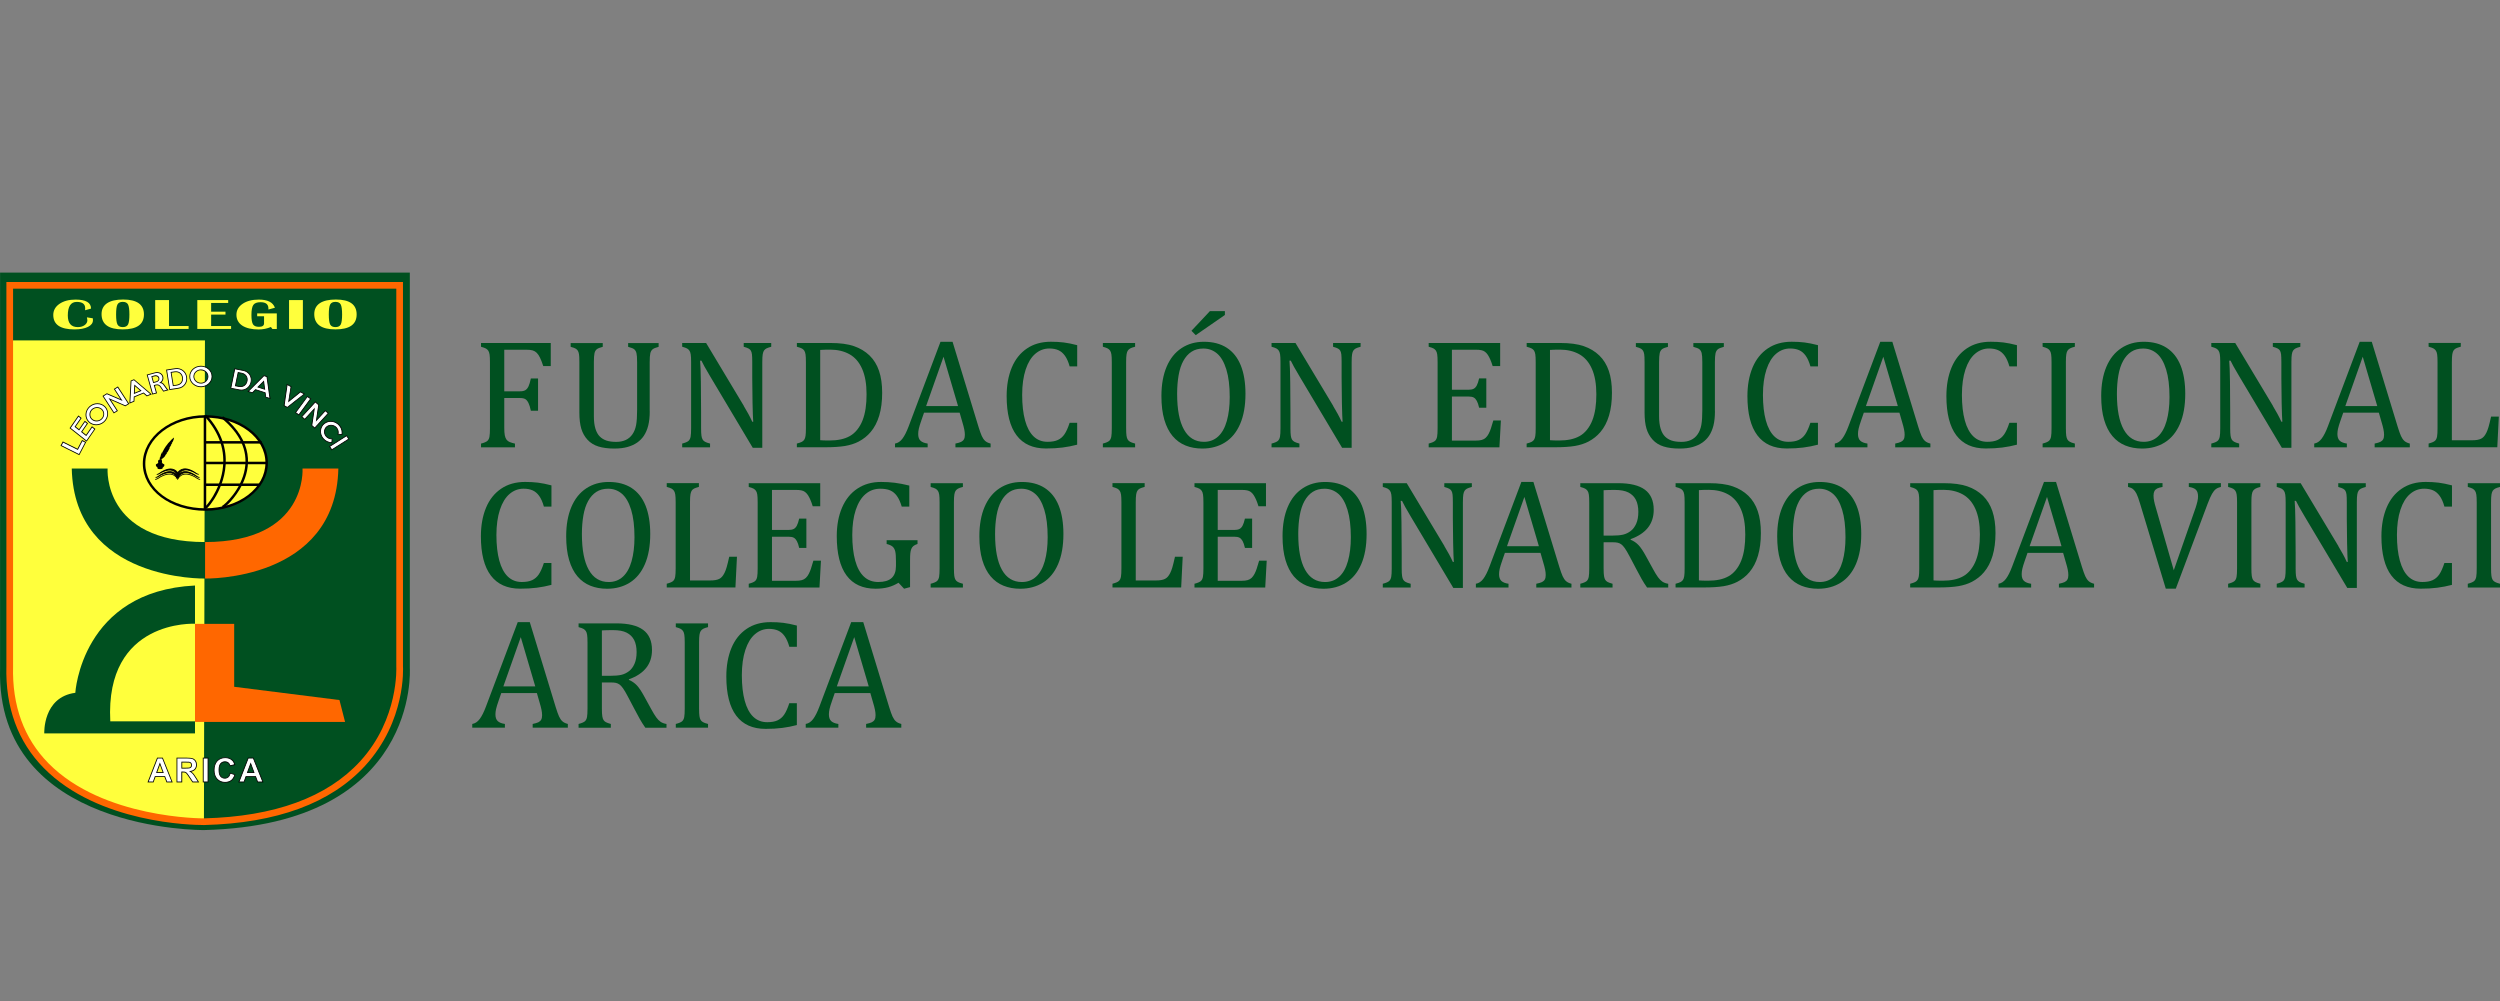 <?xml version="1.0" encoding="UTF-8"?>
<svg id="Capa_2" data-name="Capa 2" xmlns="http://www.w3.org/2000/svg" viewBox="0 0 766.8 307.04">
  <rect x="0" y="0" width="766.8" height="307.04" fill="#808080" stroke="none"/>
  <defs>
    <style>
      .cls-1 {
        fill: #fff;
      }

      .cls-2 {
        fill: #ff6700;
      }

      .cls-3, .cls-4 {
        stroke: #000;
        stroke-miterlimit: 10;
        stroke-width: .25px;
      }

      .cls-5 {
        fill: #ffff3c;
      }

      .cls-4 {
        fill: none;
      }

      .cls-6 {
        fill: #005020;
      }
    </style>
  </defs>
  <g>
    <path class="cls-6" d="M168.93,105.21v7.08h-2.3c-.34-1.06-.68-1.92-1-2.58s-.66-1.16-1.01-1.5-.76-.59-1.23-.73-1.09-.21-1.85-.21h-6.87v12.75h4.83c.69,0,1.23-.11,1.62-.34s.71-.61,.97-1.14,.5-1.35,.74-2.46h2.2v9.89h-2.2c-.23-1.06-.48-1.86-.75-2.4s-.58-.92-.95-1.15-.91-.34-1.63-.34h-4.83v9.19c0,.94,.05,1.69,.16,2.25s.29,1.01,.54,1.34,.59,.57,1.01,.74,.95,.32,1.57,.46v1.15h-10.41v-1.15c.97-.25,1.62-.53,1.95-.83s.54-.74,.64-1.3,.15-1.42,.15-2.58v-20.27c0-1.08-.04-1.86-.12-2.36s-.21-.88-.39-1.15-.42-.49-.71-.66-.8-.35-1.52-.55v-1.15h21.38Z"/>
    <path class="cls-6" d="M199.29,126.14c0,1.7-.16,3.17-.47,4.41-.3,1.17-.74,2.21-1.34,3.12-.55,.81-1.23,1.5-2.04,2.07s-1.8,1.02-2.95,1.35-2.52,.49-4.08,.49c-1.89,0-3.51-.21-4.86-.63s-2.47-1.11-3.35-2.07-1.52-2.09-1.91-3.4-.59-2.96-.59-4.98v-15.42c0-1.22-.04-2.04-.12-2.47s-.19-.77-.34-1.02-.36-.46-.64-.64-.8-.37-1.57-.57v-1.15h9.84v1.15c-.88,.22-1.48,.46-1.83,.74s-.58,.68-.7,1.23-.19,1.46-.19,2.74v16.59c0,1.52,.16,2.79,.48,3.82s.77,1.83,1.35,2.4,1.27,.98,2.06,1.24,1.79,.39,2.98,.39c1.09,0,2.05-.19,2.88-.57s1.52-.96,2.07-1.75,.93-1.74,1.14-2.88,.3-2.67,.3-4.59v-14.65c0-1.36-.07-2.29-.2-2.79s-.35-.88-.66-1.15-.93-.52-1.89-.77v-1.15h9.35v1.15c-.91,.23-1.53,.49-1.86,.77s-.57,.69-.69,1.22-.19,1.44-.19,2.72v15.07Z"/>
    <path class="cls-6" d="M228.13,124.52c.56,.94,1.04,1.76,1.42,2.46s.78,1.49,1.18,2.37h.3c-.08-.95-.15-2.85-.21-5.68s-.09-5.39-.09-7.68v-4.92c0-1.08-.03-1.87-.09-2.37s-.18-.88-.34-1.15-.39-.48-.68-.64-.79-.35-1.51-.55v-1.15h8.44v1.15c-.7,.19-1.2,.36-1.49,.52s-.52,.36-.7,.61-.32,.62-.41,1.12-.14,1.32-.14,2.46v26.27h-2.93l-13.05-21.89c-.81-1.36-1.39-2.35-1.73-2.98s-.66-1.24-.96-1.85h-.4c.11,1.2,.19,3.38,.23,6.53s.07,6.29,.07,9.41v4.78c0,1.05,.04,1.81,.11,2.3s.19,.87,.35,1.15,.41,.52,.73,.7,.84,.38,1.56,.56v1.15h-8.55v-1.15c.97-.25,1.62-.53,1.95-.83s.54-.74,.64-1.3,.15-1.42,.15-2.58v-20.27c0-1.08-.04-1.86-.12-2.36s-.21-.88-.39-1.15-.42-.49-.71-.66-.8-.35-1.52-.55v-1.15h7.34l11.58,19.31Z"/>
    <path class="cls-6" d="M244.41,137.2v-1.15c.72-.19,1.23-.37,1.55-.54s.55-.39,.73-.66,.3-.65,.38-1.15,.12-1.29,.12-2.37v-20.27c0-1.09-.04-1.89-.12-2.38s-.21-.87-.39-1.14-.42-.48-.71-.64-.81-.35-1.55-.55v-1.15h10.27c2.95,0,5.37,.32,7.25,.97s3.47,1.61,4.77,2.87,2.27,2.84,2.91,4.72,.96,4.13,.96,6.74-.3,4.96-.9,6.97-1.48,3.69-2.64,5.05c-1,1.19-2.23,2.16-3.68,2.93-1.2,.62-2.59,1.07-4.17,1.34s-3.67,.4-6.28,.4h-8.48Zm7.15-2.18c.62,.06,1.55,.09,2.77,.09,1.31,0,2.48-.11,3.52-.33s1.97-.56,2.81-1.03,1.6-1.12,2.27-1.96,1.22-1.8,1.64-2.88,.73-2.29,.93-3.62,.29-2.78,.29-4.36c0-3.17-.46-5.78-1.37-7.82s-2.2-3.53-3.87-4.46-3.65-1.41-5.96-1.41c-1.06,0-2.07,.03-3.02,.09v27.68Z"/>
    <path class="cls-6" d="M293.05,137.2v-1.15c.78-.16,1.36-.33,1.75-.52s.67-.45,.86-.79,.28-.79,.28-1.35c0-.53-.06-1.11-.19-1.72s-.3-1.31-.54-2.07l-.87-3.02h-10.92l-.8,2.3c-.41,1.16-.67,2.03-.8,2.62s-.19,1.13-.19,1.62c0,.94,.24,1.62,.71,2.06s1.21,.73,2.19,.87v1.15h-10.01v-1.15c.88-.14,1.64-.65,2.29-1.52s1.28-2.12,1.89-3.75l9.77-25.95h3.7l7.97,26.13c.38,1.22,.71,2.15,1,2.79s.64,1.14,1.04,1.5,.96,.62,1.66,.8v1.15h-10.8Zm-9-12.66h9.8l-4.45-15.12-5.34,15.12Z"/>
    <path class="cls-6" d="M330.4,105.89v6.49h-2.32c-.38-1.36-.85-2.44-1.43-3.25s-1.25-1.38-2.02-1.72-1.69-.52-2.77-.52c-1.61,0-3.04,.54-4.3,1.61s-2.25,2.68-2.96,4.83-1.08,4.75-1.08,7.79,.3,5.68,.89,7.84,1.47,3.8,2.62,4.9,2.58,1.65,4.27,1.65c1.28,0,2.33-.18,3.14-.55s1.5-.95,2.05-1.75,1.08-1.97,1.58-3.52h2.32v6.7c-1.47,.39-2.97,.68-4.51,.88s-3.23,.29-5.07,.29c-3.97,0-6.97-1.34-9-4.03s-3.05-6.7-3.05-12.02c0-3.34,.53-6.27,1.58-8.79s2.61-4.46,4.65-5.84,4.49-2.06,7.34-2.06c1.42,0,2.73,.07,3.94,.22s2.58,.43,4.12,.83Z"/>
    <path class="cls-6" d="M345.41,131.34c0,1.05,.04,1.81,.11,2.3s.19,.87,.35,1.15,.41,.52,.73,.7,.84,.38,1.56,.56v1.15h-9.89v-1.15c.97-.25,1.62-.53,1.95-.83,.33-.3,.54-.74,.64-1.3s.15-1.42,.15-2.58v-20.27c0-1.08-.04-1.86-.12-2.36s-.21-.88-.39-1.15-.42-.49-.71-.66c-.3-.16-.8-.35-1.52-.55v-1.15h9.89v1.15c-.69,.17-1.18,.34-1.49,.52s-.55,.39-.73,.64-.31,.64-.4,1.16-.13,1.31-.13,2.39v20.27Z"/>
    <path class="cls-6" d="M368.76,137.58c-1.88,0-3.58-.31-5.12-.93s-2.86-1.58-3.96-2.88-1.95-2.97-2.55-5-.9-4.46-.9-7.29c0-3.48,.53-6.48,1.59-8.98s2.58-4.4,4.56-5.71,4.27-1.96,6.88-1.96c2.78,0,5.12,.61,7.02,1.84s3.33,3.03,4.29,5.41,1.44,5.29,1.44,8.71c0,3.66-.55,6.74-1.64,9.26s-2.64,4.4-4.63,5.65-4.32,1.88-6.97,1.88Zm-7.71-16.76c0,4.8,.7,8.45,2.1,10.95s3.44,3.75,6.13,3.75c1.7,0,3.15-.54,4.34-1.63s2.08-2.68,2.67-4.77,.89-4.54,.89-7.34c0-3.41-.35-6.23-1.04-8.47s-1.64-3.87-2.85-4.89-2.6-1.52-4.2-1.52c-1.41,0-2.61,.33-3.62,.98s-1.84,1.59-2.51,2.8-1.15,2.68-1.45,4.39-.46,3.63-.46,5.74Zm14.65-25.38v1.17l-8.95,6.19-1.31-1.34,5.65-6.02h4.62Z"/>
    <path class="cls-6" d="M408.9,124.52c.56,.94,1.04,1.76,1.42,2.46s.78,1.49,1.18,2.37h.3c-.08-.95-.15-2.85-.21-5.68s-.09-5.39-.09-7.68v-4.92c0-1.08-.03-1.87-.09-2.37s-.18-.88-.34-1.15-.39-.48-.68-.64-.79-.35-1.51-.55v-1.15h8.44v1.15c-.7,.19-1.2,.36-1.49,.52s-.52,.36-.7,.61-.32,.62-.41,1.12-.14,1.32-.14,2.46v26.27h-2.93l-13.05-21.89c-.81-1.36-1.39-2.35-1.73-2.98s-.66-1.24-.96-1.85h-.4c.11,1.2,.19,3.38,.23,6.53s.07,6.29,.07,9.41v4.78c0,1.05,.04,1.81,.11,2.3s.19,.87,.35,1.15,.41,.52,.73,.7,.84,.38,1.56,.56v1.15h-8.55v-1.15c.97-.25,1.62-.53,1.95-.83s.54-.74,.64-1.3,.15-1.42,.15-2.58v-20.27c0-1.08-.04-1.86-.12-2.36s-.21-.88-.39-1.15-.42-.49-.71-.66-.8-.35-1.52-.55v-1.15h7.34l11.58,19.31Z"/>
    <path class="cls-6" d="M460.13,105.21v7.08h-2.3c-.23-.77-.48-1.44-.73-2.02s-.51-1.06-.77-1.45-.56-.7-.88-.94-.7-.39-1.14-.48-.96-.13-1.57-.13h-7.41v12.28h5.02c.69,0,1.23-.1,1.62-.29s.71-.53,.97-1,.5-1.2,.74-2.2h2.2v9h-2.2c-.22-.94-.46-1.64-.73-2.12s-.58-.82-.95-1.02-.92-.3-1.65-.3h-5.02v13.52h7.29c.77,0,1.39-.07,1.86-.2s.89-.36,1.23-.68,.65-.74,.91-1.25,.49-1.05,.67-1.61,.43-1.36,.74-2.43h2.32l-.45,8.23h-21.7v-1.15c.97-.25,1.62-.53,1.95-.83s.54-.74,.64-1.3c.1-.56,.15-1.42,.15-2.58v-20.27c0-1.08-.04-1.86-.12-2.36s-.21-.88-.39-1.15-.42-.49-.71-.66-.8-.35-1.52-.55v-1.15h21.91Z"/>
    <path class="cls-6" d="M468.25,137.2v-1.15c.72-.19,1.23-.37,1.55-.54s.55-.39,.73-.66,.3-.65,.38-1.15,.12-1.29,.12-2.37v-20.27c0-1.09-.04-1.89-.12-2.38s-.21-.87-.39-1.14-.42-.48-.71-.64-.81-.35-1.55-.55v-1.15h10.27c2.95,0,5.37,.32,7.25,.97s3.47,1.61,4.77,2.87,2.27,2.84,2.91,4.72,.96,4.13,.96,6.74-.3,4.96-.9,6.97-1.48,3.69-2.64,5.05c-1,1.19-2.23,2.16-3.68,2.93-1.2,.62-2.59,1.07-4.17,1.34s-3.67,.4-6.28,.4h-8.48Zm7.15-2.18c.62,.06,1.55,.09,2.77,.09,1.31,0,2.48-.11,3.52-.33s1.97-.56,2.81-1.03,1.6-1.12,2.27-1.96,1.22-1.8,1.64-2.88,.73-2.29,.93-3.62,.29-2.78,.29-4.36c0-3.17-.46-5.78-1.37-7.82s-2.2-3.53-3.87-4.46-3.65-1.41-5.96-1.41c-1.06,0-2.07,.03-3.02,.09v27.68Z"/>
    <path class="cls-6" d="M526.01,126.14c0,1.7-.16,3.17-.47,4.41-.3,1.17-.74,2.21-1.34,3.12-.55,.81-1.23,1.5-2.04,2.07s-1.8,1.02-2.95,1.35-2.52,.49-4.08,.49c-1.89,0-3.51-.21-4.86-.63s-2.47-1.11-3.35-2.07-1.52-2.09-1.91-3.4-.59-2.96-.59-4.98v-15.42c0-1.22-.04-2.04-.12-2.47s-.19-.77-.34-1.02-.36-.46-.64-.64-.8-.37-1.57-.57v-1.15h9.84v1.15c-.88,.22-1.48,.46-1.83,.74s-.58,.68-.7,1.23-.19,1.46-.19,2.74v16.59c0,1.52,.16,2.79,.48,3.82s.77,1.83,1.35,2.4,1.27,.98,2.06,1.24,1.79,.39,2.98,.39c1.09,0,2.05-.19,2.88-.57s1.52-.96,2.07-1.75,.93-1.74,1.14-2.88,.3-2.67,.3-4.59v-14.65c0-1.36-.07-2.29-.2-2.79s-.35-.88-.66-1.15-.93-.52-1.89-.77v-1.15h9.35v1.15c-.91,.23-1.53,.49-1.86,.77s-.57,.69-.69,1.22-.19,1.44-.19,2.72v15.07Z"/>
    <path class="cls-6" d="M557.61,105.89v6.49h-2.32c-.38-1.36-.85-2.44-1.43-3.25s-1.25-1.38-2.02-1.72-1.69-.52-2.77-.52c-1.61,0-3.04,.54-4.3,1.61-1.26,1.07-2.25,2.68-2.96,4.83s-1.08,4.75-1.08,7.79,.3,5.68,.89,7.84,1.47,3.8,2.62,4.9,2.58,1.65,4.27,1.65c1.28,0,2.33-.18,3.14-.55s1.5-.95,2.05-1.75c.55-.8,1.08-1.97,1.58-3.52h2.32v6.7c-1.47,.39-2.97,.68-4.51,.88s-3.23,.29-5.07,.29c-3.97,0-6.97-1.34-9-4.03s-3.05-6.7-3.05-12.02c0-3.34,.53-6.27,1.58-8.79s2.61-4.46,4.65-5.84,4.49-2.06,7.34-2.06c1.42,0,2.73,.07,3.94,.22s2.58,.43,4.12,.83Z"/>
    <path class="cls-6" d="M581.3,137.2v-1.15c.78-.16,1.36-.33,1.75-.52s.67-.45,.86-.79,.28-.79,.28-1.35c0-.53-.06-1.11-.19-1.72s-.3-1.31-.54-2.07l-.87-3.02h-10.92l-.8,2.3c-.41,1.16-.67,2.03-.8,2.62s-.19,1.13-.19,1.62c0,.94,.24,1.62,.71,2.06s1.21,.73,2.19,.87v1.15h-10.01v-1.15c.88-.14,1.64-.65,2.29-1.52s1.28-2.12,1.89-3.75l9.77-25.95h3.7l7.97,26.13c.38,1.22,.71,2.15,1,2.79s.64,1.14,1.04,1.5,.96,.62,1.66,.8v1.15h-10.8Zm-9-12.66h9.8l-4.45-15.12-5.34,15.12Z"/>
    <path class="cls-6" d="M618.64,105.89v6.49h-2.32c-.38-1.36-.85-2.44-1.43-3.25s-1.25-1.38-2.02-1.72-1.69-.52-2.77-.52c-1.61,0-3.04,.54-4.3,1.61s-2.25,2.68-2.96,4.83-1.08,4.75-1.08,7.79,.3,5.68,.89,7.84,1.47,3.8,2.62,4.9,2.58,1.65,4.27,1.65c1.28,0,2.33-.18,3.14-.55s1.5-.95,2.05-1.75,1.08-1.97,1.58-3.52h2.32v6.7c-1.47,.39-2.97,.68-4.51,.88s-3.23,.29-5.07,.29c-3.97,0-6.97-1.34-9-4.03s-3.05-6.7-3.05-12.02c0-3.34,.53-6.27,1.58-8.79s2.61-4.46,4.65-5.84,4.49-2.06,7.34-2.06c1.42,0,2.73,.07,3.94,.22s2.58,.43,4.12,.83Z"/>
    <path class="cls-6" d="M633.65,131.34c0,1.05,.04,1.81,.11,2.3s.19,.87,.35,1.15,.41,.52,.73,.7c.32,.19,.84,.38,1.56,.56v1.15h-9.89v-1.15c.97-.25,1.62-.53,1.95-.83s.54-.74,.64-1.3,.15-1.42,.15-2.58v-20.27c0-1.08-.04-1.86-.12-2.36s-.21-.88-.39-1.15-.42-.49-.71-.66-.8-.35-1.52-.55v-1.15h9.89v1.15c-.69,.17-1.18,.34-1.49,.52-.3,.17-.55,.39-.73,.64s-.31,.64-.4,1.16c-.09,.52-.13,1.31-.13,2.39v20.27Z"/>
    <path class="cls-6" d="M657.01,137.58c-1.88,0-3.58-.31-5.12-.93s-2.86-1.58-3.96-2.88-1.95-2.97-2.55-5-.9-4.46-.9-7.29c0-3.48,.53-6.48,1.59-8.98s2.58-4.4,4.56-5.71,4.27-1.96,6.88-1.96c2.78,0,5.12,.61,7.02,1.84s3.33,3.03,4.29,5.41,1.44,5.29,1.44,8.71c0,3.66-.55,6.74-1.64,9.26s-2.64,4.4-4.63,5.65-4.32,1.88-6.97,1.88Zm-7.71-16.76c0,4.8,.7,8.45,2.1,10.95s3.44,3.75,6.13,3.75c1.7,0,3.15-.54,4.34-1.63s2.08-2.68,2.67-4.77,.89-4.54,.89-7.34c0-3.41-.35-6.23-1.04-8.47s-1.64-3.87-2.85-4.89-2.6-1.52-4.2-1.52c-1.41,0-2.61,.33-3.62,.98s-1.84,1.59-2.51,2.8-1.15,2.68-1.45,4.39-.46,3.63-.46,5.74Z"/>
    <path class="cls-6" d="M697.14,124.52c.56,.94,1.04,1.76,1.42,2.46s.78,1.49,1.18,2.37h.3c-.08-.95-.15-2.85-.21-5.68s-.09-5.39-.09-7.68v-4.92c0-1.08-.03-1.87-.09-2.37s-.18-.88-.34-1.15-.39-.48-.68-.64-.79-.35-1.51-.55v-1.15h8.44v1.15c-.7,.19-1.2,.36-1.49,.52s-.52,.36-.7,.61-.32,.62-.41,1.12-.14,1.32-.14,2.46v26.27h-2.93l-13.05-21.89c-.81-1.36-1.39-2.35-1.73-2.98s-.66-1.24-.96-1.85h-.4c.11,1.2,.19,3.38,.23,6.53s.07,6.29,.07,9.41v4.78c0,1.05,.04,1.81,.11,2.3s.19,.87,.35,1.15,.41,.52,.73,.7,.84,.38,1.56,.56v1.15h-8.55v-1.15c.97-.25,1.62-.53,1.95-.83s.54-.74,.64-1.3,.15-1.42,.15-2.58v-20.27c0-1.08-.04-1.86-.12-2.36s-.21-.88-.39-1.15-.42-.49-.71-.66-.8-.35-1.52-.55v-1.15h7.34l11.58,19.31Z"/>
    <path class="cls-6" d="M728.35,137.2v-1.15c.78-.16,1.36-.33,1.75-.52s.67-.45,.86-.79,.28-.79,.28-1.35c0-.53-.06-1.11-.19-1.72s-.3-1.31-.54-2.07l-.87-3.02h-10.92l-.8,2.3c-.41,1.16-.67,2.03-.8,2.62s-.19,1.13-.19,1.62c0,.94,.24,1.62,.71,2.06s1.21,.73,2.19,.87v1.15h-10.01v-1.15c.88-.14,1.64-.65,2.29-1.52s1.28-2.12,1.89-3.75l9.77-25.95h3.7l7.97,26.13c.38,1.22,.71,2.15,1,2.79,.29,.64,.64,1.14,1.04,1.5s.96,.62,1.66,.8v1.15h-10.8Zm-9-12.66h9.8l-4.45-15.12-5.34,15.12Z"/>
    <path class="cls-6" d="M752.01,135.04h6.14c.67,0,1.23-.04,1.69-.12s.84-.2,1.16-.36,.61-.39,.87-.68,.5-.67,.74-1.14,.46-1.06,.67-1.77,.47-1.78,.79-3.2h2.37l-.47,9.42h-21.07v-1.15c.97-.25,1.62-.53,1.95-.83s.54-.74,.64-1.3,.15-1.42,.15-2.58v-20.27c0-1.08-.04-1.86-.12-2.36s-.21-.88-.39-1.15-.42-.49-.71-.66-.8-.35-1.52-.55v-1.15h9.87v1.15c-.69,.19-1.18,.36-1.46,.5s-.53,.35-.71,.6-.33,.63-.42,1.15-.14,1.34-.14,2.46v23.98Z"/>
    <path class="cls-6" d="M169.14,148.89v6.49h-2.32c-.38-1.36-.85-2.44-1.43-3.25s-1.25-1.38-2.02-1.72-1.69-.52-2.77-.52c-1.61,0-3.04,.54-4.3,1.61s-2.25,2.68-2.96,4.83-1.08,4.75-1.08,7.79,.3,5.68,.89,7.84,1.47,3.8,2.62,4.9,2.58,1.65,4.27,1.65c1.28,0,2.33-.18,3.14-.55s1.5-.95,2.05-1.75,1.08-1.97,1.58-3.52h2.32v6.7c-1.47,.39-2.97,.68-4.51,.88s-3.23,.29-5.07,.29c-3.97,0-6.97-1.34-9-4.03s-3.05-6.7-3.05-12.02c0-3.34,.53-6.27,1.58-8.79s2.61-4.46,4.65-5.84,4.49-2.06,7.34-2.06c1.42,0,2.73,.07,3.94,.22s2.58,.43,4.12,.83Z"/>
    <path class="cls-6" d="M186.19,180.58c-1.88,0-3.58-.31-5.12-.93s-2.86-1.58-3.96-2.88-1.95-2.97-2.55-5-.9-4.46-.9-7.29c0-3.48,.53-6.48,1.59-8.98s2.58-4.4,4.56-5.71,4.27-1.96,6.88-1.96c2.78,0,5.12,.61,7.02,1.84s3.33,3.03,4.29,5.41,1.44,5.29,1.44,8.71c0,3.66-.55,6.74-1.64,9.26s-2.64,4.4-4.63,5.65-4.32,1.88-6.97,1.88Zm-7.71-16.76c0,4.8,.7,8.45,2.1,10.95s3.44,3.75,6.13,3.75c1.7,0,3.15-.54,4.34-1.63s2.08-2.68,2.67-4.77,.89-4.54,.89-7.34c0-3.41-.35-6.23-1.04-8.47s-1.64-3.87-2.85-4.89-2.6-1.52-4.2-1.52c-1.41,0-2.61,.33-3.62,.98s-1.84,1.59-2.51,2.8-1.15,2.68-1.45,4.39-.46,3.63-.46,5.74Z"/>
    <path class="cls-6" d="M211.61,178.04h6.14c.67,0,1.23-.04,1.69-.12s.84-.2,1.16-.36,.61-.39,.87-.68,.5-.67,.74-1.14,.46-1.06,.67-1.77,.47-1.78,.79-3.2h2.37l-.47,9.42h-21.07v-1.15c.97-.25,1.62-.53,1.95-.83s.54-.74,.64-1.3,.15-1.42,.15-2.58v-20.27c0-1.08-.04-1.86-.12-2.36s-.21-.88-.39-1.15-.42-.49-.71-.66-.8-.35-1.52-.55v-1.15h9.87v1.15c-.69,.19-1.18,.36-1.46,.5s-.53,.35-.71,.6-.33,.63-.42,1.15-.14,1.34-.14,2.46v23.98Z"/>
    <path class="cls-6" d="M251.58,148.21v7.08h-2.3c-.23-.77-.48-1.44-.73-2.02s-.51-1.06-.77-1.45-.56-.7-.88-.94-.7-.39-1.14-.48-.96-.13-1.57-.13h-7.41v12.28h5.02c.69,0,1.23-.1,1.62-.29s.71-.53,.97-1,.5-1.2,.74-2.2h2.2v9h-2.2c-.22-.94-.46-1.64-.73-2.12s-.58-.82-.95-1.02-.92-.3-1.65-.3h-5.02v13.52h7.29c.77,0,1.39-.07,1.86-.2s.89-.36,1.23-.68,.65-.74,.91-1.25,.49-1.05,.67-1.61,.43-1.36,.74-2.43h2.32l-.45,8.23h-21.7v-1.15c.97-.25,1.62-.53,1.95-.83s.54-.74,.64-1.3,.15-1.42,.15-2.58v-20.27c0-1.08-.04-1.86-.12-2.36s-.21-.88-.39-1.15-.42-.49-.71-.66-.8-.35-1.52-.55v-1.15h21.91Z"/>
    <path class="cls-6" d="M279.13,180.08l-1.83,.49-1.71-1.83c-1.02,.62-2.08,1.09-3.19,1.38s-2.38,.45-3.82,.45c-3.95,0-6.93-1.36-8.93-4.07s-3-6.74-3-12.08c0-3.33,.55-6.25,1.64-8.77s2.66-4.45,4.71-5.8,4.45-2.03,7.22-2.03c1.45,0,2.85,.08,4.2,.25s2.84,.45,4.48,.86v6.45h-2.32c-.42-1.41-.92-2.5-1.5-3.29s-1.27-1.35-2.07-1.69-1.82-.5-3.06-.5c-1.7,0-3.2,.55-4.48,1.64s-2.28,2.71-2.99,4.84-1.07,4.71-1.07,7.72,.3,5.68,.9,7.85,1.5,3.81,2.68,4.91,2.65,1.65,4.38,1.65c1.84,0,3.21-.4,4.1-1.21s1.34-2.04,1.34-3.71v-1.41c0-1.41-.07-2.42-.22-3.05s-.41-1.11-.79-1.45-.99-.62-1.85-.84v-1.15h9.47v1.15c-.56,.19-.98,.4-1.27,.64-.28,.24-.5,.54-.64,.9s-.25,.8-.3,1.32-.08,1.27-.08,2.24v8.13Z"/>
    <path class="cls-6" d="M292.59,174.34c0,1.05,.04,1.81,.11,2.3s.19,.87,.35,1.15,.41,.52,.73,.7,.84,.38,1.56,.56v1.15h-9.89v-1.15c.97-.25,1.62-.53,1.95-.83s.54-.74,.64-1.3,.15-1.42,.15-2.58v-20.27c0-1.08-.04-1.86-.12-2.36s-.21-.88-.39-1.15-.42-.49-.71-.66-.8-.35-1.52-.55v-1.15h9.89v1.15c-.69,.17-1.18,.34-1.49,.52s-.55,.39-.73,.64-.31,.64-.4,1.16-.13,1.31-.13,2.39v20.27Z"/>
    <path class="cls-6" d="M312.92,180.58c-1.88,0-3.58-.31-5.12-.93s-2.86-1.58-3.96-2.88-1.95-2.97-2.55-5-.9-4.46-.9-7.29c0-3.48,.53-6.48,1.59-8.98s2.58-4.4,4.56-5.71,4.27-1.96,6.88-1.96c2.78,0,5.12,.61,7.02,1.84s3.33,3.03,4.29,5.41,1.44,5.29,1.44,8.71c0,3.66-.55,6.74-1.64,9.26s-2.64,4.4-4.63,5.65-4.32,1.88-6.97,1.88Zm-7.71-16.76c0,4.8,.7,8.45,2.1,10.95s3.44,3.75,6.13,3.75c1.7,0,3.15-.54,4.34-1.63s2.08-2.68,2.67-4.77,.89-4.54,.89-7.34c0-3.41-.35-6.23-1.04-8.47s-1.64-3.87-2.85-4.89-2.6-1.52-4.2-1.52c-1.41,0-2.61,.33-3.62,.98s-1.84,1.59-2.51,2.8-1.15,2.68-1.45,4.39-.46,3.63-.46,5.74Z"/>
    <path class="cls-6" d="M348.33,178.04h6.14c.67,0,1.23-.04,1.69-.12s.84-.2,1.16-.36,.61-.39,.87-.68,.5-.67,.74-1.14,.46-1.06,.67-1.77,.47-1.78,.79-3.2h2.37l-.47,9.42h-21.07v-1.15c.97-.25,1.62-.53,1.95-.83s.54-.74,.64-1.3,.15-1.42,.15-2.58v-20.27c0-1.08-.04-1.86-.12-2.36s-.21-.88-.39-1.15-.42-.49-.71-.66-.8-.35-1.52-.55v-1.15h9.87v1.15c-.69,.19-1.18,.36-1.46,.5s-.53,.35-.71,.6-.33,.63-.42,1.15-.14,1.34-.14,2.46v23.98Z"/>
    <path class="cls-6" d="M388.3,148.21v7.08h-2.3c-.23-.77-.48-1.44-.73-2.02s-.51-1.06-.77-1.45-.56-.7-.88-.94-.7-.39-1.14-.48-.96-.13-1.57-.13h-7.41v12.28h5.02c.69,0,1.23-.1,1.62-.29s.71-.53,.97-1,.5-1.2,.74-2.2h2.2v9h-2.2c-.22-.94-.46-1.64-.73-2.12s-.58-.82-.95-1.02-.92-.3-1.65-.3h-5.02v13.52h7.29c.77,0,1.39-.07,1.86-.2s.89-.36,1.23-.68,.65-.74,.91-1.25,.49-1.05,.67-1.61c.18-.55,.43-1.36,.74-2.43h2.32l-.45,8.23h-21.7v-1.15c.97-.25,1.62-.53,1.95-.83s.54-.74,.64-1.3,.15-1.42,.15-2.58v-20.27c0-1.08-.04-1.86-.12-2.36s-.21-.88-.39-1.15-.42-.49-.71-.66-.8-.35-1.52-.55v-1.15h21.91Z"/>
    <path class="cls-6" d="M405.91,180.58c-1.88,0-3.58-.31-5.12-.93s-2.86-1.58-3.96-2.88-1.95-2.97-2.55-5-.9-4.46-.9-7.29c0-3.48,.53-6.48,1.59-8.98s2.58-4.4,4.56-5.71,4.27-1.96,6.88-1.96c2.78,0,5.12,.61,7.02,1.84s3.33,3.03,4.29,5.41,1.44,5.29,1.44,8.71c0,3.66-.55,6.74-1.64,9.26s-2.64,4.4-4.63,5.65-4.32,1.88-6.97,1.88Zm-7.71-16.76c0,4.8,.7,8.45,2.1,10.95s3.44,3.75,6.13,3.75c1.7,0,3.15-.54,4.34-1.63s2.08-2.68,2.67-4.77,.89-4.54,.89-7.34c0-3.41-.35-6.23-1.04-8.47s-1.64-3.87-2.85-4.89-2.6-1.52-4.2-1.52c-1.41,0-2.61,.33-3.62,.98s-1.84,1.59-2.51,2.8-1.15,2.68-1.45,4.39-.46,3.63-.46,5.74Z"/>
    <path class="cls-6" d="M443.02,167.52c.56,.94,1.04,1.76,1.42,2.46s.78,1.49,1.18,2.37h.3c-.08-.95-.15-2.85-.21-5.68-.06-2.84-.09-5.39-.09-7.68v-4.92c0-1.08-.03-1.87-.09-2.37-.06-.5-.18-.88-.34-1.15s-.39-.48-.68-.64-.79-.35-1.51-.55v-1.15h8.44v1.15c-.7,.19-1.2,.36-1.49,.52s-.52,.36-.7,.61-.32,.62-.41,1.12-.14,1.32-.14,2.46v26.27h-2.93l-13.05-21.89c-.81-1.36-1.39-2.35-1.73-2.98s-.66-1.24-.96-1.85h-.4c.11,1.2,.19,3.38,.23,6.53s.07,6.29,.07,9.41v4.78c0,1.05,.04,1.81,.11,2.3s.19,.87,.35,1.15,.41,.52,.73,.7,.84,.38,1.56,.56v1.15h-8.55v-1.15c.97-.25,1.62-.53,1.95-.83s.54-.74,.64-1.3,.15-1.42,.15-2.58v-20.27c0-1.08-.04-1.86-.12-2.36-.08-.49-.21-.88-.39-1.15s-.42-.49-.71-.66-.8-.35-1.52-.55v-1.15h7.34l11.58,19.31Z"/>
    <path class="cls-6" d="M471.21,180.2v-1.15c.78-.16,1.36-.33,1.75-.52s.67-.45,.86-.79,.28-.79,.28-1.35c0-.53-.06-1.11-.19-1.72s-.3-1.31-.54-2.07l-.87-3.02h-10.92l-.8,2.3c-.41,1.16-.67,2.03-.8,2.62s-.19,1.13-.19,1.62c0,.94,.24,1.62,.71,2.06s1.21,.73,2.19,.87v1.15h-10.01v-1.15c.88-.14,1.64-.65,2.29-1.52s1.28-2.12,1.89-3.75l9.77-25.95h3.7l7.97,26.13c.38,1.22,.71,2.15,1,2.79s.64,1.14,1.04,1.5,.96,.62,1.66,.8v1.15h-10.8Zm-9-12.66h9.8l-4.45-15.12-5.34,15.12Z"/>
    <path class="cls-6" d="M491.86,166.3v7.97c0,1.12,.04,1.94,.13,2.45,.09,.51,.21,.89,.39,1.15s.41,.47,.7,.63,.8,.35,1.52,.55v1.15h-9.89v-1.15c.97-.25,1.62-.53,1.95-.83s.54-.74,.64-1.3c.1-.56,.15-1.42,.15-2.58v-20.27c0-1.08-.04-1.86-.12-2.36s-.21-.88-.39-1.15-.42-.49-.71-.66-.8-.35-1.52-.55v-1.15h11.6c3.66,0,6.39,.66,8.2,1.99s2.72,3.39,2.72,6.19c0,2.14-.59,3.96-1.77,5.46s-2.95,2.67-5.31,3.52v.19c.95,.39,1.77,.95,2.45,1.68s1.43,1.86,2.26,3.39l2.11,3.84c.61,1.12,1.13,1.98,1.57,2.58s.88,1.05,1.34,1.36,1.05,.53,1.8,.66v1.15h-6.49c-.59-.83-1.16-1.72-1.69-2.67s-1.05-1.92-1.57-2.91l-2.06-3.91c-.62-1.19-1.14-2.06-1.54-2.62s-.77-.96-1.1-1.18c-.34-.23-.7-.38-1.08-.47-.38-.09-.96-.13-1.72-.13h-2.58Zm0-15.94v13.92h2.65c1.36,0,2.46-.1,3.3-.29s1.62-.57,2.34-1.11,1.29-1.31,1.72-2.29,.64-2.18,.64-3.6-.25-2.72-.76-3.7-1.28-1.73-2.31-2.25-2.42-.77-4.17-.77c-1.41,0-2.55,.03-3.42,.09Z"/>
    <path class="cls-6" d="M513.93,180.2v-1.15c.72-.19,1.23-.37,1.55-.54s.55-.39,.73-.66,.3-.65,.38-1.15,.12-1.29,.12-2.37v-20.27c0-1.09-.04-1.89-.12-2.38s-.21-.87-.39-1.14-.42-.48-.71-.64-.81-.35-1.55-.55v-1.15h10.27c2.95,0,5.37,.32,7.25,.97s3.47,1.61,4.77,2.87,2.27,2.84,2.91,4.72,.96,4.13,.96,6.74-.3,4.96-.9,6.97-1.48,3.69-2.64,5.05c-1,1.19-2.23,2.16-3.68,2.93-1.2,.62-2.59,1.07-4.17,1.34s-3.67,.4-6.28,.4h-8.48Zm7.15-2.18c.62,.06,1.55,.09,2.77,.09,1.31,0,2.48-.11,3.52-.33s1.97-.56,2.81-1.03,1.6-1.12,2.27-1.96,1.22-1.8,1.64-2.88,.73-2.29,.93-3.62,.29-2.78,.29-4.36c0-3.17-.46-5.78-1.37-7.82s-2.2-3.53-3.87-4.46-3.65-1.41-5.96-1.41c-1.06,0-2.07,.03-3.02,.09v27.68Z"/>
    <path class="cls-6" d="M557.63,180.58c-1.88,0-3.58-.31-5.12-.93s-2.86-1.58-3.96-2.88-1.95-2.97-2.55-5-.9-4.46-.9-7.29c0-3.48,.53-6.48,1.59-8.98s2.58-4.4,4.56-5.71,4.27-1.96,6.88-1.96c2.78,0,5.12,.61,7.02,1.84s3.33,3.03,4.29,5.41,1.44,5.29,1.44,8.71c0,3.66-.55,6.74-1.64,9.26s-2.64,4.4-4.63,5.65-4.32,1.88-6.97,1.88Zm-7.71-16.76c0,4.8,.7,8.45,2.1,10.95s3.44,3.75,6.13,3.75c1.7,0,3.15-.54,4.34-1.63s2.08-2.68,2.67-4.77,.89-4.54,.89-7.34c0-3.41-.35-6.23-1.04-8.47s-1.64-3.87-2.85-4.89-2.6-1.52-4.2-1.52c-1.41,0-2.61,.33-3.62,.98s-1.84,1.59-2.51,2.8-1.15,2.68-1.45,4.39-.46,3.63-.46,5.74Z"/>
    <path class="cls-6" d="M585.89,180.2v-1.15c.72-.19,1.23-.37,1.55-.54s.55-.39,.73-.66,.3-.65,.38-1.15,.12-1.29,.12-2.37v-20.27c0-1.09-.04-1.89-.12-2.38s-.21-.87-.39-1.14-.42-.48-.71-.64-.81-.35-1.55-.55v-1.15h10.27c2.95,0,5.37,.32,7.25,.97s3.47,1.61,4.77,2.87,2.27,2.84,2.91,4.72,.96,4.13,.96,6.74-.3,4.96-.9,6.97-1.48,3.69-2.64,5.05c-1,1.19-2.23,2.16-3.68,2.93-1.2,.62-2.59,1.07-4.17,1.34s-3.67,.4-6.28,.4h-8.48Zm7.15-2.18c.62,.06,1.55,.09,2.77,.09,1.31,0,2.48-.11,3.52-.33s1.97-.56,2.81-1.03,1.6-1.12,2.27-1.96,1.22-1.8,1.64-2.88,.73-2.29,.93-3.62,.29-2.78,.29-4.36c0-3.17-.46-5.78-1.37-7.82s-2.2-3.53-3.87-4.46-3.65-1.41-5.96-1.41c-1.06,0-2.07,.03-3.02,.09v27.68Z"/>
    <path class="cls-6" d="M631.51,180.2v-1.15c.78-.16,1.36-.33,1.75-.52s.67-.45,.86-.79,.28-.79,.28-1.35c0-.53-.06-1.11-.19-1.72s-.3-1.31-.54-2.07l-.87-3.02h-10.92l-.8,2.3c-.41,1.16-.67,2.03-.8,2.62s-.19,1.13-.19,1.62c0,.94,.24,1.62,.71,2.06s1.21,.73,2.19,.87v1.15h-10.01v-1.15c.88-.14,1.64-.65,2.29-1.52s1.28-2.12,1.89-3.75l9.77-25.95h3.7l7.97,26.13c.38,1.22,.71,2.15,1,2.79s.64,1.14,1.04,1.5,.96,.62,1.66,.8v1.15h-10.8Zm-9-12.66h9.8l-4.45-15.12-5.34,15.12Z"/>
    <path class="cls-6" d="M663.29,148.21v1.15c-.72,.12-1.27,.28-1.64,.47s-.66,.45-.84,.8-.28,.8-.28,1.38c0,.53,.06,1.11,.19,1.72s.3,1.31,.54,2.07l5.48,19.12,6.73-19.27c.09-.3,.19-.61,.28-.94s.18-.65,.25-.96,.12-.59,.14-.82,.04-.45,.04-.66c0-.94-.21-1.62-.64-2.05s-1.16-.72-2.19-.88v-1.15h9.84v1.15c-.64,.16-1.16,.38-1.55,.68s-.78,.77-1.16,1.43-.85,1.7-1.39,3.14l-9.73,25.97h-3.07l-7.9-26.13c-.42-1.42-.79-2.43-1.1-3.04s-.66-1.05-1.03-1.36-.89-.54-1.55-.69v-1.15h10.59Z"/>
    <path class="cls-6" d="M690.55,174.34c0,1.05,.04,1.81,.11,2.3s.19,.87,.35,1.15,.41,.52,.73,.7,.84,.38,1.56,.56v1.15h-9.89v-1.15c.97-.25,1.62-.53,1.95-.83s.54-.74,.64-1.3,.15-1.42,.15-2.58v-20.27c0-1.08-.04-1.86-.12-2.36s-.21-.88-.39-1.15-.42-.49-.71-.66-.8-.35-1.52-.55v-1.15h9.89v1.15c-.69,.17-1.18,.34-1.49,.52s-.55,.39-.73,.64-.31,.64-.4,1.16-.13,1.31-.13,2.39v20.27Z"/>
    <path class="cls-6" d="M717.21,167.52c.56,.94,1.04,1.76,1.42,2.46s.78,1.49,1.18,2.37h.3c-.08-.95-.15-2.85-.21-5.68-.06-2.84-.09-5.39-.09-7.68v-4.92c0-1.08-.03-1.87-.09-2.37-.06-.5-.18-.88-.34-1.15s-.39-.48-.68-.64-.79-.35-1.51-.55v-1.15h8.44v1.15c-.7,.19-1.2,.36-1.49,.52s-.52,.36-.7,.61-.32,.62-.41,1.12-.14,1.32-.14,2.46v26.27h-2.93l-13.05-21.89c-.81-1.36-1.39-2.35-1.73-2.98s-.66-1.24-.96-1.85h-.4c.11,1.2,.19,3.38,.23,6.53s.07,6.29,.07,9.41v4.78c0,1.05,.04,1.81,.11,2.3s.19,.87,.35,1.15,.41,.52,.73,.7,.84,.38,1.56,.56v1.15h-8.55v-1.15c.97-.25,1.62-.53,1.95-.83s.54-.74,.64-1.3,.15-1.42,.15-2.58v-20.27c0-1.08-.04-1.86-.12-2.36s-.21-.88-.39-1.15-.42-.49-.71-.66-.8-.35-1.52-.55v-1.15h7.34l11.58,19.31Z"/>
    <path class="cls-6" d="M752.07,148.89v6.49h-2.32c-.38-1.36-.85-2.44-1.43-3.25s-1.25-1.38-2.02-1.72-1.69-.52-2.77-.52c-1.61,0-3.04,.54-4.3,1.61s-2.25,2.68-2.96,4.83-1.08,4.75-1.08,7.79,.3,5.68,.89,7.84,1.47,3.8,2.62,4.9,2.58,1.65,4.27,1.65c1.28,0,2.33-.18,3.14-.55s1.5-.95,2.05-1.75,1.08-1.97,1.58-3.52h2.32v6.7c-1.47,.39-2.97,.68-4.51,.88s-3.23,.29-5.07,.29c-3.97,0-6.97-1.34-9-4.03s-3.05-6.7-3.05-12.02c0-3.34,.53-6.27,1.58-8.79s2.61-4.46,4.65-5.84,4.49-2.06,7.34-2.06c1.42,0,2.73,.07,3.94,.22s2.58,.43,4.12,.83Z"/>
    <path class="cls-6" d="M764.06,174.34c0,1.05,.04,1.81,.11,2.3s.19,.87,.35,1.15,.41,.52,.73,.7,.84,.38,1.56,.56v1.15h-9.89v-1.15c.97-.25,1.62-.53,1.95-.83s.54-.74,.64-1.3,.15-1.42,.15-2.58v-20.27c0-1.08-.04-1.86-.12-2.36s-.21-.88-.39-1.15-.42-.49-.71-.66-.8-.35-1.52-.55v-1.15h9.89v1.15c-.69,.17-1.18,.34-1.49,.52s-.55,.39-.73,.64c-.18,.26-.31,.64-.4,1.16s-.13,1.31-.13,2.39v20.27Z"/>
    <path class="cls-6" d="M163.38,223.2v-1.15c.78-.16,1.36-.33,1.75-.52s.67-.45,.86-.79,.28-.79,.28-1.35c0-.53-.06-1.11-.19-1.72s-.3-1.31-.54-2.07l-.87-3.02h-10.92l-.8,2.3c-.41,1.16-.67,2.03-.8,2.62s-.19,1.13-.19,1.62c0,.94,.24,1.62,.71,2.06s1.21,.73,2.19,.87v1.15h-10.01v-1.15c.88-.14,1.64-.65,2.29-1.52s1.28-2.12,1.89-3.75l9.77-25.95h3.7l7.97,26.13c.38,1.22,.71,2.15,1,2.79s.64,1.14,1.04,1.5,.96,.62,1.66,.8v1.15h-10.8Zm-9-12.66h9.8l-4.45-15.12-5.34,15.12Z"/>
    <path class="cls-6" d="M184.61,209.3v7.97c0,1.12,.04,1.94,.13,2.45s.21,.89,.39,1.15,.41,.47,.7,.63,.8,.35,1.52,.55v1.15h-9.89v-1.15c.97-.25,1.62-.53,1.95-.83s.54-.74,.64-1.3,.15-1.42,.15-2.58v-20.27c0-1.08-.04-1.86-.12-2.36s-.21-.88-.39-1.15-.42-.49-.71-.66-.8-.35-1.52-.55v-1.15h11.6c3.66,0,6.39,.66,8.2,1.99s2.72,3.39,2.72,6.19c0,2.14-.59,3.96-1.77,5.46s-2.95,2.67-5.31,3.52v.19c.95,.39,1.77,.95,2.45,1.68s1.43,1.86,2.26,3.39l2.11,3.84c.61,1.12,1.13,1.98,1.57,2.58s.88,1.05,1.34,1.36,1.05,.53,1.8,.66v1.15h-6.49c-.59-.83-1.16-1.72-1.69-2.67s-1.05-1.92-1.57-2.91l-2.06-3.91c-.62-1.19-1.14-2.06-1.54-2.62s-.77-.96-1.1-1.18-.7-.38-1.08-.47-.96-.13-1.72-.13h-2.58Zm0-15.94v13.92h2.65c1.36,0,2.46-.1,3.3-.29s1.62-.57,2.34-1.11,1.29-1.31,1.72-2.29,.64-2.18,.64-3.6-.25-2.72-.76-3.7-1.28-1.73-2.31-2.25-2.42-.77-4.17-.77c-1.41,0-2.55,.03-3.42,.09Z"/>
    <path class="cls-6" d="M214.42,217.34c0,1.05,.04,1.81,.11,2.3s.19,.87,.35,1.15,.41,.52,.73,.7,.84,.38,1.56,.56v1.15h-9.89v-1.15c.97-.25,1.62-.53,1.95-.83s.54-.74,.64-1.3,.15-1.42,.15-2.58v-20.27c0-1.08-.04-1.86-.12-2.36s-.21-.88-.39-1.15-.42-.49-.71-.66-.8-.35-1.52-.55v-1.15h9.89v1.15c-.69,.17-1.18,.34-1.49,.52s-.55,.39-.73,.64-.31,.64-.4,1.16-.13,1.31-.13,2.39v20.27Z"/>
    <path class="cls-6" d="M244.42,191.89v6.49h-2.32c-.38-1.36-.85-2.44-1.43-3.25s-1.25-1.38-2.02-1.72c-.77-.34-1.69-.52-2.77-.52-1.61,0-3.04,.54-4.3,1.61s-2.25,2.68-2.96,4.83-1.08,4.75-1.08,7.79,.3,5.68,.89,7.84,1.47,3.8,2.62,4.9c1.16,1.1,2.58,1.65,4.27,1.65,1.28,0,2.33-.18,3.14-.55,.81-.37,1.5-.95,2.05-1.75s1.08-1.97,1.58-3.52h2.32v6.7c-1.47,.39-2.97,.68-4.51,.88s-3.23,.29-5.07,.29c-3.97,0-6.97-1.34-9-4.03s-3.05-6.7-3.05-12.02c0-3.34,.53-6.27,1.58-8.79s2.61-4.46,4.65-5.84,4.49-2.06,7.34-2.06c1.42,0,2.73,.07,3.94,.22s2.58,.43,4.12,.83Z"/>
    <path class="cls-6" d="M265.66,223.2v-1.15c.78-.16,1.36-.33,1.75-.52s.67-.45,.86-.79,.28-.79,.28-1.35c0-.53-.06-1.11-.19-1.72s-.3-1.31-.54-2.07l-.87-3.02h-10.92l-.8,2.3c-.41,1.16-.67,2.03-.8,2.62s-.19,1.13-.19,1.62c0,.94,.24,1.62,.71,2.06s1.21,.73,2.19,.87v1.15h-10.01v-1.15c.88-.14,1.64-.65,2.29-1.52s1.28-2.12,1.89-3.75l9.77-25.95h3.7l7.97,26.13c.38,1.22,.71,2.15,1,2.79s.64,1.14,1.04,1.5,.96,.62,1.66,.8v1.15h-10.8Zm-9-12.66h9.8l-4.45-15.12-5.34,15.12Z"/>
  </g>
  <g>
    <path class="cls-6" d="M.02,204.99c-1.36,50.3,62.6,49.61,62.6,49.61,66.22-1.68,63.08-49.61,63.08-49.61V83.61H.02v121.38Z"/>
    <path class="cls-5" d="M62.55,252.03l.31-147.62H2.98l-.02,100.56s-7.51,42.7,59.59,47.06Z"/>
    <path class="cls-2" d="M62.33,253.05c-3.19,0-32.17-.48-48.92-17.5-7.93-8.06-11.79-18.58-11.45-31.27V86.5H123.6v117.8c.04,.62,.94,16.83-11.59,30.55-10.51,11.51-27.14,17.63-49.43,18.21-.05,0-.13,0-.24,0ZM4.01,88.55v115.78c-.32,12.11,3.33,22.14,10.86,29.79,16.76,17.02,47.37,16.89,47.67,16.89,21.67-.55,37.8-6.45,47.93-17.51,11.95-13.06,11.09-28.97,11.08-29.13V88.55H4.01Z"/>
    <g>
      <polygon class="cls-2" points="59.81 191.35 71.83 191.35 71.83 210.65 104.12 214.72 105.84 221.43 59.81 221.43 59.81 191.35"/>
      <path class="cls-6" d="M13.58,224.94s-.49-11.14,9.52-12.44c0,0,1.85-31.21,36.71-32.91v11.73s-27.66-1.52-25.98,29.93h25.98v3.69H13.58Z"/>
    </g>
    <g>
      <path class="cls-6" d="M22.01,143.71h10.99s-1.6,22.52,29.89,22.55v11.19s-40.12,.93-40.88-33.74Z"/>
      <path class="cls-2" d="M103.78,143.71h-10.99s1.6,22.52-29.89,22.55v11.19s40.12,.93,40.88-33.74Z"/>
    </g>
    <g>
      <path class="cls-5" d="M26.8,98.2c0,.61-.28,1.12-.84,1.52-.56,.41-1.26,.61-2.1,.61-2.04,0-3.06-1.19-3.06-3.57,0-2.77,.91-4.16,2.74-4.16,1.73,0,2.59,.65,2.59,1.96,0,.14-.01,.34-.03,.6l1.82-.51c0-1.84-1.58-2.76-4.74-2.76-2.03,0-3.67,.44-4.94,1.31-1.26,.87-1.9,2.01-1.9,3.41,0,2.95,2.17,4.43,6.5,4.43,1.73,0,3.11-.26,4.13-.77,1.03-.51,1.54-1.2,1.54-2.06,0-.16-.01-.36-.04-.58l-1.81-.29c.09,.38,.14,.67,.14,.86Z"/>
      <path class="cls-5" d="M39.27,93.39c.28,.54,.42,1.56,.42,3.07s-.14,2.54-.42,3.07c-.28,.53-.82,.8-1.62,.8s-1.34-.27-1.62-.8c-.28-.53-.42-1.56-.42-3.07s.14-2.54,.42-3.07c.28-.53,.82-.8,1.62-.8s1.34,.27,1.62,.8Zm-8.12,2.96c0,3.12,2.17,4.68,6.5,4.68s6.5-1.53,6.5-4.58-2.13-4.58-6.38-4.58-6.62,1.49-6.62,4.47Z"/>
      <polygon class="cls-5" points="47.6 92.04 47.6 100.89 57.85 100.89 57.85 100 51.84 100 51.84 92.04 47.6 92.04"/>
      <polygon class="cls-5" points="60.52 92.04 60.52 100.89 70.88 100.89 70.88 100 64.76 100 64.76 96.49 69.16 96.49 69.16 95.6 64.76 95.6 64.76 92.92 69.99 92.92 69.99 92.04 60.52 92.04"/>
      <path class="cls-5" d="M78.88,97h2.11v2.18c0,.71-.52,1.06-1.57,1.06-.89,0-1.5-.25-1.82-.76-.32-.51-.48-1.46-.48-2.87,0-1.51,.2-2.54,.59-3.09,.39-.55,1.12-.83,2.2-.83,1.46,0,2.25,.52,2.39,1.56l.03,.48v.21l1.99-.55c-.59-1.67-2.23-2.5-4.93-2.5-2.05,0-3.71,.43-4.97,1.29-1.27,.86-1.9,1.98-1.9,3.37s.6,2.53,1.79,3.32c1.2,.78,2.88,1.18,5.04,1.18,1.31,0,2.56-.25,3.74-.76l.46,.61h1.35v-4.78h-6.02v.89Z"/>
      <rect class="cls-5" x="88.66" y="92.04" width="4.24" height="8.85"/>
      <path class="cls-5" d="M104.51,93.39c.28,.54,.42,1.56,.42,3.07s-.14,2.54-.42,3.07c-.28,.53-.82,.8-1.62,.8s-1.34-.27-1.62-.8c-.28-.53-.42-1.56-.42-3.07s.14-2.54,.42-3.07c.28-.53,.82-.8,1.62-.8s1.34,.27,1.62,.8Zm-8.12,2.96c0,3.12,2.17,4.68,6.5,4.68s6.5-1.53,6.5-4.58-2.13-4.58-6.38-4.58-6.62,1.49-6.62,4.47Z"/>
    </g>
    <g>
      <g>
        <path class="cls-5" d="M44.19,142.2c0-7.92,8.4-14.47,18.84-14.47s18.76,6.31,18.76,14.23-8.32,14.33-18.76,14.33-18.84-6.17-18.84-14.09Z"/>
        <path d="M63.03,156.67c-10.78,0-19.23-6.36-19.23-14.47s8.62-14.86,19.23-14.86,19.15,6.42,19.15,14.61-8.59,14.72-19.15,14.72Zm0-28.56c-10.18,0-18.46,6.32-18.46,14.09s8.11,13.7,18.46,13.7,18.38-6.26,18.38-13.95-8.07-13.85-18.38-13.85Z"/>
      </g>
      <g>
        <rect x="62.48" y="127.44" width=".77" height="28.56"/>
        <g>
          <rect x="62.99" y="141.62" width="18.83" height=".77"/>
          <rect x="62.99" y="148.29" width="16.49" height=".77"/>
          <rect x="62.99" y="135.29" width="17.26" height=".77"/>
          <path d="M62.88,156.2s-.05,0-.07,0l-.3-.4h.39s-.1-.33-.1-.33c.57-.32,4.42-4.82,5.44-11.14,.96-5.98-.9-11.57-5.52-16.62l.57-.52c9.9,10.83,5.06,21.56,2.52,25.68-.02,.03-2.08,3.34-2.92,3.34Zm.04-.41h0Z"/>
          <path d="M68.17,155.89s-.04,0-.06,0l-.32-.4h.39s-.05-.34-.05-.34c.66-.25,5.92-4.96,6.98-11.43,.91-5.56-1.5-10.77-7.18-15.46l.49-.59c9.54,7.9,8.44,15.82,5.83,21.07-1.93,3.88-5.25,7.16-6.09,7.16Zm.04-.41h0Z"/>
        </g>
      </g>
    </g>
    <g>
      <path class="cls-3" d="M54.28,145.34l.05-.08s.04-.07,.07-.11c.05-.07,.1-.15,.15-.22,.1-.14,.22-.27,.35-.39,.25-.23,.54-.43,.85-.54,.62-.26,1.28-.22,1.88-.09,.61,.16,1.18,.41,1.72,.72,.28,.14,.52,.36,.78,.52,.26,.17,.53,.33,.84,.34-.31,0-.6-.13-.87-.28-.27-.15-.52-.34-.8-.46-.55-.26-1.13-.47-1.71-.57-.58-.08-1.18-.06-1.69,.2-.26,.12-.48,.3-.68,.51-.1,.11-.19,.22-.27,.34-.04,.06-.08,.12-.11,.19-.02,.03-.04,.06-.05,.1l-.03,.05-.04,.08-.42-.34Z"/>
      <path class="cls-3" d="M54.33,145.68l-.04-.08-.03-.05s-.03-.07-.05-.1c-.03-.07-.07-.13-.11-.19-.08-.12-.17-.24-.27-.34-.2-.21-.42-.39-.68-.51-.51-.26-1.11-.28-1.69-.2-.58,.1-1.16,.31-1.71,.57-.28,.11-.53,.31-.8,.46-.27,.15-.56,.29-.87,.28,.31-.01,.58-.18,.84-.34,.26-.17,.49-.38,.78-.52,.54-.31,1.11-.56,1.72-.72,.61-.13,1.27-.17,1.88,.09,.31,.11,.59,.31,.85,.54,.13,.12,.24,.25,.35,.39,.05,.07,.1,.14,.15,.22,.02,.04,.05,.07,.07,.11l.05,.08-.42,.34Z"/>
      <path class="cls-3" d="M54.2,146.3l.05-.08,.07-.11c.04-.07,.09-.15,.14-.22,.05-.07,.1-.14,.16-.21,.05-.07,.11-.13,.18-.19,.25-.25,.54-.46,.86-.59,.16-.08,.33-.12,.5-.17,.17-.04,.34-.05,.51-.07,.17,0,.34,0,.51,.02l.5,.08c.32,.09,.64,.18,.94,.32,.31,.12,.59,.29,.88,.44,.3,.15,.54,.37,.81,.55,.27,.18,.55,.35,.88,.37-.33,0-.64-.15-.92-.31-.28-.16-.54-.37-.83-.49-.58-.29-1.19-.51-1.81-.62l-.47-.05c-.16,0-.31,.01-.46,.02-.15,.03-.3,.05-.45,.09-.14,.05-.29,.09-.42,.17-.27,.13-.5,.33-.7,.55-.05,.05-.1,.11-.14,.17-.04,.06-.09,.12-.13,.18-.04,.06-.08,.13-.11,.19l-.05,.1-.03,.06-.04,.08-.43-.28Z"/>
      <path class="cls-3" d="M54.29,146.58l-.04-.08-.03-.06-.05-.1c-.03-.07-.07-.13-.11-.19-.04-.06-.08-.13-.13-.18-.04-.06-.09-.12-.14-.17-.2-.22-.43-.42-.7-.55-.13-.08-.28-.12-.42-.17-.14-.04-.3-.06-.45-.09-.15,0-.31-.02-.47-.02l-.47,.05c-.62,.11-1.23,.34-1.81,.62-.3,.12-.55,.33-.83,.49-.28,.16-.59,.32-.92,.31,.33-.02,.62-.19,.88-.37,.27-.18,.51-.4,.81-.55,.29-.15,.57-.32,.88-.44,.3-.14,.62-.23,.94-.32l.5-.08c.17-.01,.34-.01,.51-.02,.17,.02,.34,.03,.51,.07,.17,.05,.34,.08,.5,.17,.33,.13,.61,.35,.86,.59,.06,.06,.12,.12,.18,.19,.06,.07,.11,.13,.16,.21,.05,.07,.1,.14,.14,.22l.07,.11,.05,.08-.43,.28Z"/>
      <path class="cls-4" d="M54.46,147.04c.11-.17,1.26-2.99,5.3-.79,.39,.21,1.04,.8,1.62,.79"/>
      <path class="cls-4" d="M54.52,147.04c-.11-.17-1.26-2.99-5.3-.79-.39,.21-1.04,.8-1.62,.79"/>
    </g>
    <path d="M49.21,143.9c.23-.02,.48-.09,.59-.16,.04-.03,.06-.05,.07-.09,.02-.06,.02-.06,0-.11-.01-.03-.02-.05-.02-.05,0,0,.06-.05,.13-.11,.3-.25,.42-.45,.44-.7,0-.13,0-.2-.07-.26-.06-.05-.09-.07-.22-.12-.15-.06-.22-.1-.3-.19-.08-.08-.17-.24-.18-.31,0-.03,0-.06,.01-.08,.01-.02,.02-.06,.02-.09s.01-.07,.02-.09c.03-.06,.03-.1,0-.14-.02-.02-.02-.04-.02-.07,0-.07,0-.13-.05-.18-.05-.05-.12-.08-.28-.1-.13-.02-.14-.03-.07-.07,.06-.03,.24-.03,.34,0,.04,.01,.07,.01,.07,0,0-.02-.08-.08-.13-.09-.04-.01-.04-.02-.02-.02,.04,0,.1,.02,.14,.05,.02,.01,.03,.02,.04,.02,0,0-.06-.07-.1-.1-.04-.02-.04-.02-.02-.03,.08,0,.24-.04,.31-.08,.06-.03,.13-.1,.12-.12,0,0-.04,0-.07,.01-.04,0-.16,.02-.26,.02h-.2s.05-.02,.05-.02c.03-.01,.09-.03,.14-.04,.29-.05,.6-.24,.68-.41,0-.02,.05-.07,.1-.11,.09-.08,.14-.14,.15-.21,0-.03,.04-.07,.07-.11,.05-.06,.09-.13,.09-.15,0-.01-.05,0-.09,.02-.04,.02-.02,0,.06-.06,.13-.1,.25-.24,.37-.43,.06-.1,.17-.3,.17-.3,0,0-.03,.01-.06,.03-.13,.07-.26,.1-.35,.1-.05,0-.07,0-.05,0,.09-.01,.23-.06,.3-.09,.11-.05,.24-.17,.28-.25,.02-.04,.06-.1,.1-.14,.07-.08,.07-.09,.17-.32,.1-.23,.21-.42,.37-.6,.06-.07,.08-.1,.06-.09-.02,0-.06,0-.09,0-.05,0-.08,0-.14,.03-.04,.02-.08,.03-.08,.03,0,0,.02-.02,.05-.05,.16-.14,.33-.34,.4-.51,.02-.05,.04-.1,.04-.1s-.02,0-.04,.03c-.05,.04-.15,.11-.15,.1,0,0,.05-.05,.11-.1,.12-.1,.19-.18,.25-.28,.03-.06,.08-.18,.07-.19,0,0-.04,.03-.08,.06-.04,.04-.07,.07-.08,.07-.03,0,.44-.68,.5-.74,.06-.05-.04-.04-.16,.03-.05,.02-.09,.05-.09,.05-.01,0,.04-.06,.12-.13,.13-.12,.22-.21,.26-.3,.06-.11,.22-.5,.27-.66,.04-.14,.09-.37,.11-.51v-.09s-.02,.02-.02,.02c-.02,.01-.08,.06-.14,.1-.22,.15-.31,.23-.43,.35-.06,.07-.15,.15-.18,.17-.09,.06-.19,.18-.32,.36-.08,.11-.12,.16-.15,.17-.05,.02-.35,.34-.52,.54-.06,.07-.14,.17-.18,.23-.04,.06-.1,.15-.14,.19-.04,.04-.09,.13-.12,.19-.04,.09-.05,.1-.06,.08-.01-.04-.02-.03-.06,.03-.02,.03-.1,.14-.18,.24-.28,.38-.42,.6-.51,.79-.02,.04-.05,.09-.06,.11-.09,.12-.22,.37-.25,.47,0,.03-.03,.06-.04,.08-.12,.12-.23,.43-.26,.76-.01,.15-.03,.19-.02,.05,.02-.23,.02-.43,0-.48l-.02-.05-.05,.14c-.03,.08-.07,.2-.09,.28l-.04,.14v-.07c0-.06,0-.07-.02-.04-.02,.03-.06,.11-.12,.27-.1,.28-.18,.56-.21,.79-.01,.07-.02,.14-.03,.17v.04s-.03-.03-.03-.03c-.01-.02-.03-.06-.04-.1-.01-.04-.02-.06-.03-.06-.02,.01-.03,.14-.02,.21,0,.05,0,.07,0,.08,0,0-.01,.04,0,.07,0,.03,0,.07,0,.07,0,0-.02,0-.03-.02-.05-.05-.06-.04-.02,.03,.04,.06,.06,.2,.03,.2,0,0-.02-.01-.02-.02,0-.03-.05-.07-.06-.06,0,0,0,.06,.02,.12,.01,.06,.02,.13,.02,.15,0,.04,0,.04-.08,.05-.1,.02-.2,.05-.27,.08-.08,.03-.09,.06-.08,.2,0,.1,0,.1-.02,.11-.07,.02-.09,.09-.05,.15,.01,.02,.03,.07,.03,.12,0,.05,.02,.09,.02,.1,.03,.04-.03,.22-.12,.31-.07,.08-.16,.13-.34,.21-.24,.1-.29,.17-.27,.36,.01,.18,.09,.35,.25,.53,.07,.08,.25,.25,.32,.31,0,0,0,.02-.03,.04-.06,.07-.05,.13,.03,.21,.1,.09,.25,.14,.5,.16,.16,.01,.16,.01,.34,0"/>
    <g>
      <g>
        <path class="cls-1" d="M26.25,135.66l-1.98,3.78-5.54-2.76,.58-1.1,4.5,2.24,1.4-2.68,1.04,.52Z"/>
        <path d="M24.33,139.61l-5.77-2.88,.7-1.33,4.5,2.24,1.4-2.68,1.27,.63-2.1,4.01Zm-5.42-2.99l5.31,2.65,1.86-3.55-.81-.4-1.4,2.68-4.5-2.24-.46,.88Z"/>
      </g>
      <g>
        <path class="cls-1" d="M29.08,131.61l-2.54,3.68-5.03-3.99,2.54-3.68,.81,.64-1.81,2.62,1.2,.95,1.78-2.58,.79,.62-1.78,2.58,1.38,1.1,1.81-2.62,.85,.67Z"/>
        <path d="M26.57,135.47l-5.23-4.15,2.69-3.89,1.01,.8-1.81,2.62,1,.79,1.78-2.58,.99,.78-1.78,2.58,1.18,.94,1.81-2.62,1.05,.83-2.69,3.89Zm-4.88-4.2l4.83,3.83,2.39-3.46-.65-.51-1.81,2.62-1.59-1.26,1.78-2.58-.59-.46-1.78,2.58-1.4-1.11,1.81-2.62-.6-.48-2.39,3.46Z"/>
      </g>
      <g>
        <path class="cls-1" d="M32.19,124.78c.31,.32,.53,.68,.66,1.08,.14,.4,.19,.81,.17,1.22s-.14,.82-.32,1.21c-.19,.4-.45,.75-.79,1.06-.34,.31-.72,.54-1.14,.7-.42,.16-.84,.23-1.27,.23s-.84-.08-1.24-.24-.75-.4-1.06-.72-.53-.68-.67-1.08c-.14-.4-.19-.81-.17-1.22s.14-.82,.33-1.21c.19-.4,.45-.75,.8-1.06s.72-.54,1.13-.7c.41-.16,.84-.23,1.26-.23s.84,.08,1.24,.24c.4,.16,.75,.4,1.06,.72Zm-.91,.83c-.19-.2-.42-.36-.67-.46-.25-.1-.52-.16-.79-.16-.27,0-.54,.04-.81,.14-.27,.1-.51,.24-.73,.44-.22,.2-.39,.43-.5,.68-.12,.25-.18,.52-.19,.78-.01,.27,.02,.53,.11,.78,.09,.25,.23,.48,.43,.69,.19,.2,.42,.35,.67,.46,.26,.11,.52,.16,.79,.17,.27,0,.54-.04,.81-.14,.27-.1,.51-.24,.73-.44,.22-.2,.38-.42,.5-.68,.12-.25,.18-.52,.19-.78,.01-.27-.02-.53-.12-.78-.09-.26-.23-.48-.42-.68Z"/>
        <path d="M29.5,130.42c-.44,0-.87-.08-1.28-.25-.41-.17-.79-.42-1.11-.75-.32-.33-.55-.72-.7-1.13-.14-.42-.2-.84-.17-1.27,.03-.43,.14-.85,.34-1.26,.2-.41,.47-.78,.82-1.1,.35-.32,.75-.56,1.17-.73,.42-.16,.86-.24,1.29-.24h.02c.44,0,.87,.09,1.29,.25,.41,.17,.79,.42,1.11,.75h0c.32,.33,.55,.71,.69,1.13,.14,.42,.2,.84,.17,1.27-.03,.43-.14,.85-.33,1.26-.19,.41-.47,.78-.82,1.1-.35,.32-.75,.56-1.18,.73-.43,.16-.87,.24-1.31,.24Zm.37-6.47c-.41,0-.81,.07-1.2,.22-.4,.15-.77,.38-1.09,.67-.33,.3-.58,.64-.77,1.02-.18,.38-.29,.77-.31,1.17-.03,.39,.03,.79,.16,1.17,.13,.38,.35,.73,.64,1.04,.29,.31,.64,.54,1.02,.69,.76,.31,1.61,.31,2.41,0,.4-.15,.77-.38,1.1-.67,.33-.3,.58-.64,.76-1.02,.18-.38,.28-.77,.31-1.17,.03-.39-.03-.79-.16-1.17-.13-.38-.35-.73-.64-1.03-.29-.31-.64-.54-1.02-.69-.38-.15-.78-.23-1.19-.23h-.02Zm-.26,5.31s-.03,0-.04,0c-.29,0-.57-.06-.84-.18-.27-.11-.51-.28-.71-.49-.21-.22-.36-.46-.46-.73-.09-.27-.13-.55-.12-.83,.01-.28,.08-.56,.21-.83,.12-.27,.3-.51,.53-.72,.23-.21,.48-.36,.77-.46,.28-.1,.58-.14,.86-.14,.29,0,.57,.06,.84,.17,.27,.11,.51,.28,.72,.49h0c.2,.21,.36,.46,.45,.73,.1,.27,.14,.55,.12,.83-.01,.28-.08,.56-.21,.83s-.3,.51-.53,.72c-.23,.21-.49,.37-.78,.47-.27,.1-.54,.14-.82,.14Zm.16-4.13c-.25,0-.49,.04-.74,.13-.25,.09-.48,.23-.68,.41-.21,.19-.37,.4-.47,.64-.11,.24-.17,.49-.18,.73s.02,.49,.11,.73c.08,.24,.22,.45,.4,.64,.18,.19,.39,.33,.63,.43,.24,.1,.49,.15,.75,.16,.27,0,.51-.04,.77-.13,.25-.09,.48-.23,.69-.42,.2-.18,.36-.4,.47-.64,.11-.24,.17-.49,.18-.73,.01-.25-.02-.5-.11-.73-.08-.24-.22-.45-.4-.64-.18-.19-.39-.33-.63-.43-.24-.1-.49-.15-.74-.15h-.03Z"/>
      </g>
      <g>
        <path class="cls-1" d="M39.47,123.84l-1.03,.64-4.79-2.09,2.34,3.6-1.03,.64-3.33-5.14,1.18-.73,4.48,1.93-2.18-3.35,1.03-.64,3.33,5.14Z"/>
        <path d="M34.91,126.8l-3.47-5.35,1.35-.83,4.15,1.79-2.02-3.11,1.25-.77,3.47,5.35-1.2,.74-.06-.03-4.4-1.92,2.18,3.36-1.25,.77Zm-3.12-5.27l3.19,4.92,.82-.5-2.5-3.85,5.12,2.23,.86-.53-3.19-4.92-.82,.5,2.33,3.6-4.81-2.07-1.01,.63Z"/>
      </g>
      <g>
        <path class="cls-1" d="M46.33,120.91l-1.26,.52-1.03-.89-2.87,1.19-.07,1.35-1.26,.52,.37-6.76,.9-.37,5.23,4.44Zm-3.14-1.09l-1.86-1.61-.12,2.43,1.98-.82Z"/>
        <path d="M39.69,123.79l.38-7.04,1.04-.43,5.45,4.63-1.53,.63-1.03-.89-2.72,1.13-.07,1.35-1.52,.63Zm.63-6.86l-.35,6.47,1-.41,.07-1.35,3.02-1.25,1.03,.89,.99-.41-5.01-4.26-.75,.31Zm.74,3.91l.15-2.89,2.22,1.92-2.36,.98Zm.38-2.36l-.1,1.97,1.61-.66-1.51-1.3Z"/>
      </g>
      <g>
        <path class="cls-1" d="M51.46,119.61l-1.32,.35-.82-1.22c-.09-.13-.18-.25-.29-.36-.1-.1-.22-.19-.34-.25-.12-.06-.26-.1-.41-.11-.15-.01-.32,0-.5,.06l-.45,.12,.65,2.33-1.19,.32-1.65-5.86,2.44-.66c.26-.07,.52-.09,.77-.07,.25,.02,.48,.09,.69,.2,.21,.11,.39,.25,.54,.43s.26,.39,.33,.63c.05,.17,.07,.34,.06,.52s-.05,.35-.11,.51c-.06,.16-.15,.32-.26,.46s-.24,.26-.4,.36c.21,.02,.4,.07,.56,.17s.3,.23,.42,.39c.06,.07,.12,.15,.17,.22s.11,.15,.17,.23c.06,.08,.12,.17,.19,.26s.14,.2,.22,.31c.1,.15,.19,.27,.28,.37,.08,.1,.16,.19,.24,.26Zm-2.72-3.68c-.04-.14-.1-.25-.19-.35-.09-.1-.19-.18-.3-.23s-.24-.09-.38-.11-.28,0-.43,.04l-.87,.23,.51,1.83,.87-.23c.14-.04,.27-.1,.39-.17,.12-.08,.21-.16,.28-.27s.12-.22,.14-.34c.02-.12,.02-.26-.02-.39Z"/>
        <path d="M46.71,121.01l-1.71-6.1,2.57-.7c.28-.07,.55-.1,.82-.07,.27,.03,.51,.1,.73,.21,.22,.11,.42,.27,.58,.46,.16,.19,.28,.42,.35,.68,.05,.18,.07,.37,.06,.56-.01,.19-.05,.37-.12,.55-.07,.17-.16,.34-.28,.49-.06,.07-.12,.14-.19,.21,.11,.03,.22,.08,.32,.14,.17,.1,.33,.25,.46,.42,.06,.07,.12,.15,.17,.22l.58,.81c.1,.14,.19,.27,.27,.37s.15,.18,.23,.25l.18,.16-1.64,.44-.87-1.29c-.08-.13-.18-.24-.27-.34s-.2-.17-.31-.22c-.11-.05-.23-.09-.36-.1-.13-.01-.29,0-.46,.05l-.32,.09,.66,2.33-1.43,.38Zm-1.4-5.92l1.58,5.61,.94-.25-.66-2.33,.57-.15c.2-.05,.38-.07,.55-.06,.17,.01,.32,.06,.46,.12,.13,.07,.26,.16,.37,.27,.11,.11,.21,.23,.3,.38l.76,1.14,1.02-.27s-.07-.07-.1-.12c-.08-.1-.18-.23-.28-.38l-.58-.81c-.05-.07-.11-.15-.17-.22-.11-.15-.24-.27-.39-.36-.14-.09-.31-.14-.5-.15l-.38-.03,.32-.21c.14-.09,.26-.2,.37-.33,.1-.13,.19-.28,.25-.43,.06-.15,.09-.31,.1-.47,.01-.16,0-.32-.05-.48-.06-.22-.16-.42-.3-.58-.14-.17-.31-.3-.5-.4-.19-.1-.41-.16-.64-.18-.23-.02-.48,0-.73,.06l-2.32,.63Zm1.68,2.4l-.58-2.07,.99-.27c.16-.04,.31-.06,.47-.04,.16,.01,.3,.05,.43,.12,.13,.07,.25,.15,.34,.26,.1,.11,.17,.25,.21,.4h0c.04,.16,.05,.31,.03,.45-.03,.14-.08,.27-.16,.39-.08,.12-.19,.22-.31,.3-.13,.08-.27,.15-.43,.19l-.99,.27Zm-.27-1.89l.44,1.58,.75-.2c.13-.04,.25-.09,.35-.15,.1-.07,.18-.14,.24-.23,.06-.09,.1-.19,.12-.29s.01-.21-.02-.33h0c-.03-.12-.09-.22-.16-.3-.07-.08-.16-.15-.26-.2-.1-.05-.21-.08-.34-.09-.13-.01-.25,0-.38,.03l-.74,.2Z"/>
      </g>
      <g>
        <path class="cls-1" d="M57.23,115.62c.07,.42,.06,.82-.03,1.2-.09,.39-.24,.74-.47,1.05-.22,.31-.5,.58-.84,.79-.34,.21-.73,.36-1.17,.42l-2.65,.41-.97-6.01,2.65-.41c.43-.07,.85-.05,1.24,.05,.39,.1,.75,.27,1.05,.5s.57,.52,.77,.86c.21,.34,.34,.72,.41,1.13Zm-1.25,.16c-.04-.28-.13-.54-.26-.78s-.31-.43-.52-.59c-.21-.16-.46-.27-.73-.34s-.58-.08-.91-.02l-1.07,.17,.66,4.1,1.07-.17c.32-.05,.6-.15,.84-.29,.24-.14,.44-.32,.59-.53,.15-.21,.25-.45,.31-.71,.06-.26,.07-.54,.02-.84Z"/>
        <path d="M51.96,119.64l-1.01-6.26,2.78-.43c.45-.07,.89-.05,1.29,.06,.41,.11,.78,.28,1.1,.52,.32,.24,.59,.54,.81,.89,.21,.36,.36,.75,.43,1.18h0c.07,.43,.06,.85-.04,1.25-.09,.4-.26,.77-.49,1.09-.23,.33-.53,.6-.88,.83-.35,.22-.76,.37-1.21,.44l-2.78,.43Zm-.72-6.05l.93,5.75,2.53-.39c.42-.06,.79-.2,1.12-.4,.33-.2,.6-.46,.81-.76,.21-.3,.36-.64,.45-1,.08-.37,.1-.76,.03-1.15h0c-.06-.39-.2-.76-.39-1.08-.2-.33-.45-.6-.74-.82-.29-.22-.63-.38-1.01-.48-.37-.1-.78-.11-1.19-.05l-2.53,.39Zm1.79,4.86l-.7-4.35,1.2-.18c.34-.05,.67-.04,.96,.03,.3,.07,.56,.19,.78,.36,.22,.17,.41,.38,.55,.63,.14,.25,.24,.53,.28,.82h0c.04,.31,.04,.61-.02,.88-.06,.28-.17,.53-.33,.76-.16,.22-.37,.41-.63,.56-.25,.15-.55,.25-.89,.3l-1.2,.18Zm-.41-4.14l.62,3.85,.95-.15c.31-.05,.57-.14,.8-.27,.22-.13,.41-.3,.55-.49s.24-.42,.29-.66c.05-.25,.06-.51,.02-.79h0c-.04-.26-.12-.51-.25-.73-.13-.22-.29-.41-.49-.56-.19-.15-.43-.26-.69-.32s-.55-.07-.86-.02l-.94,.15Z"/>
      </g>
      <g>
        <path class="cls-1" d="M65.02,115.44c0,.44-.08,.85-.26,1.23s-.42,.72-.72,1.01c-.31,.29-.67,.51-1.08,.68-.41,.17-.85,.26-1.31,.26-.47,0-.91-.07-1.32-.23s-.78-.38-1.1-.66c-.31-.28-.56-.61-.75-.99-.18-.38-.28-.79-.28-1.23s.08-.85,.26-1.24c.18-.39,.42-.72,.72-1.01,.31-.29,.67-.51,1.08-.68,.41-.17,.85-.25,1.32-.26,.47,0,.91,.07,1.32,.23s.78,.38,1.09,.66c.31,.28,.56,.62,.75,1,.18,.38,.28,.79,.28,1.23Zm-1.25,.01c0-.28-.06-.54-.18-.78s-.27-.46-.47-.64-.43-.33-.69-.43c-.26-.11-.54-.16-.84-.15-.3,0-.58,.06-.84,.17s-.49,.26-.68,.45c-.19,.19-.35,.4-.46,.65-.11,.25-.16,.51-.16,.79,0,.27,.06,.53,.18,.78,.12,.25,.27,.46,.47,.65s.43,.33,.69,.43,.55,.16,.85,.16c.3,0,.57-.06,.84-.17,.26-.11,.49-.26,.68-.45s.35-.41,.46-.65c.11-.25,.16-.51,.16-.78Z"/>
        <path d="M61.61,118.76c-.46,0-.91-.08-1.33-.24-.43-.17-.81-.4-1.13-.69-.32-.29-.58-.64-.78-1.03s-.29-.83-.29-1.29c0-.46,.09-.89,.27-1.3,.18-.4,.43-.75,.75-1.05,.32-.3,.7-.53,1.12-.7,.43-.17,.89-.26,1.37-.27h.04c.47,0,.91,.08,1.33,.24,.43,.16,.81,.39,1.13,.69,.32,.29,.58,.64,.77,1.04,.19,.39,.29,.83,.29,1.29h0c0,.45-.08,.88-.27,1.29-.18,.4-.43,.75-.75,1.05-.32,.3-.69,.54-1.12,.71-.42,.17-.88,.26-1.36,.27h-.04Zm.01-6.31h-.04c-.45,0-.88,.09-1.27,.25-.4,.16-.75,.38-1.04,.65-.29,.27-.53,.6-.7,.97-.17,.37-.25,.77-.24,1.19,0,.42,.1,.82,.27,1.18,.18,.36,.42,.69,.72,.95,.3,.27,.66,.48,1.06,.64,.4,.15,.84,.22,1.28,.22,.45,0,.87-.09,1.27-.25,.39-.16,.74-.38,1.04-.66,.29-.28,.53-.6,.7-.97s.25-.77,.24-1.18h0c0-.42-.1-.82-.27-1.18-.18-.36-.42-.69-.72-.96-.3-.27-.65-.49-1.05-.64-.39-.15-.8-.22-1.24-.22Zm0,5.19c-.31,0-.6-.05-.87-.16-.28-.11-.52-.27-.73-.46-.21-.19-.38-.42-.5-.69-.12-.26-.19-.54-.19-.83,0-.3,.06-.58,.17-.84,.12-.26,.28-.49,.49-.69,.2-.2,.45-.36,.72-.47,.28-.12,.58-.18,.89-.18,.31,0,.61,.05,.89,.16s.52,.27,.73,.46c.21,.19,.38,.42,.5,.68,.12,.26,.19,.54,.19,.84h0c0,.29-.05,.57-.17,.84-.12,.26-.28,.5-.48,.7-.2,.2-.45,.36-.72,.47-.28,.12-.57,.18-.88,.18h-.03Zm0-4.07h-.02c-.28,0-.55,.06-.8,.16-.25,.11-.46,.25-.64,.42-.18,.17-.33,.38-.43,.61-.1,.23-.15,.47-.15,.74,0,.25,.06,.5,.17,.73,.11,.23,.26,.43,.44,.61,.19,.17,.41,.31,.65,.41,.25,.1,.53,.14,.8,.15,.28,0,.54-.06,.79-.16,.25-.11,.46-.25,.65-.42,.18-.17,.33-.38,.43-.61,.1-.23,.15-.48,.15-.73h0c0-.26-.06-.5-.17-.73-.11-.23-.26-.43-.44-.6-.19-.17-.41-.31-.65-.41-.24-.1-.5-.14-.77-.14Z"/>
      </g>
      <g>
        <path class="cls-1" d="M77,117.19c-.08,.41-.24,.78-.46,1.12-.22,.33-.49,.61-.81,.83-.32,.22-.68,.37-1.07,.46-.4,.09-.81,.09-1.24,0l-2.63-.52,1.23-5.96,2.63,.52c.43,.08,.81,.24,1.15,.47,.33,.23,.6,.51,.81,.83,.21,.32,.35,.68,.42,1.07s.07,.79-.02,1.2Zm-1.23-.27c.06-.28,.07-.55,.03-.82-.04-.27-.14-.51-.28-.73-.14-.22-.33-.41-.57-.57-.24-.16-.52-.27-.85-.33l-1.06-.21-.84,4.07,1.06,.21c.32,.06,.62,.07,.89,.02,.28-.05,.52-.15,.74-.3,.22-.15,.4-.33,.55-.56,.15-.23,.25-.49,.32-.78Z"/>
        <path d="M74.05,119.78c-.21,0-.43-.02-.66-.07l-2.76-.54,1.28-6.21,2.76,.54c.45,.09,.85,.25,1.19,.49,.35,.24,.63,.53,.84,.86,.22,.33,.36,.71,.44,1.11,.07,.41,.07,.83-.02,1.25l-.12-.03,.12,.03c-.09,.43-.25,.82-.48,1.16-.23,.34-.51,.63-.84,.86-.33,.23-.71,.39-1.12,.48-.21,.04-.42,.07-.64,.07Zm-3.11-.81l2.51,.49c.41,.08,.81,.08,1.19,0,.38-.08,.72-.23,1.03-.44,.3-.21,.56-.48,.77-.79,.21-.31,.36-.67,.44-1.07h0c.08-.39,.08-.77,.02-1.15-.07-.37-.2-.72-.4-1.02-.2-.3-.46-.57-.78-.79-.32-.22-.68-.37-1.1-.45l-2.51-.49-1.17,5.71Zm2.84-.26c-.17,0-.35-.02-.53-.05l-1.19-.23,.89-4.32,1.19,.23c.34,.07,.64,.19,.89,.35,.25,.17,.46,.37,.6,.61,.15,.23,.25,.5,.29,.78,.05,.28,.04,.57-.03,.86h0c-.07,.31-.18,.58-.34,.82-.16,.24-.35,.44-.58,.6s-.49,.26-.79,.32c-.13,.02-.27,.04-.41,.04Zm-1.42-.49l.94,.18c.3,.06,.59,.06,.85,.02,.26-.05,.49-.14,.69-.28,.2-.14,.37-.31,.51-.52,.14-.21,.24-.46,.3-.74h0c.06-.26,.07-.52,.03-.77-.04-.25-.13-.48-.26-.68-.13-.21-.31-.38-.53-.53-.22-.15-.49-.25-.8-.31l-.94-.18-.79,3.82Z"/>
      </g>
      <g>
        <path class="cls-1" d="M82.8,122.22l-1.3-.42-.17-1.34-2.96-.96-.96,.97-1.3-.42,4.84-4.84,.92,.3,.93,6.7Zm-1.62-2.84l-.31-2.41-1.73,1.75,2.05,.66Z"/>
        <path d="M82.96,122.41l-1.57-.51-.17-1.34-2.81-.91-.96,.97-1.57-.51,5.04-5.05,1.08,.35,.97,6.99Zm-1.34-.7l1.03,.33-.89-6.42-.77-.25-4.64,4.64,1.02,.33,.96-.97,3.11,1,.17,1.34Zm-.29-2.14l-2.44-.79,2.07-2.08,.37,2.87Zm-1.96-.9l1.66,.53-.25-1.95-1.4,1.41Z"/>
      </g>
      <g>
        <path class="cls-1" d="M93.34,120.86l-5.21,4.1-.99-.55,.92-6.49,1.2,.67-.72,4.52,3.6-2.91,1.19,.66Z"/>
        <path d="M88.14,125.12l-1.14-.64v-.09s.96-6.67,.96-6.67l1.44,.8-.68,4.28,3.41-2.76,1.43,.8-5.42,4.27Zm-.86-.78l.84,.47,4.99-3.93-.94-.53-3.79,3.07,.76-4.76-.96-.54-.89,6.22Z"/>
      </g>
      <g>
        <path class="cls-1" d="M91.66,127.25l-1.01-.71,3.62-4.94,1.01,.71-3.62,4.94Z"/>
        <path d="M91.69,127.43l-1.22-.85,3.78-5.14,1.22,.85-.08,.11-3.7,5.04Zm-.86-.91l.8,.56,3.47-4.73-.8-.56-3.47,4.73Z"/>
      </g>
      <g>
        <path class="cls-1" d="M96.53,131.3l-.91-.8,.76-5.07-2.92,3.17-.91-.8,4.16-4.53,1.04,.91-.69,4.73,2.72-2.95,.91,.8-4.16,4.53Z"/>
        <path d="M96.54,131.47l-1.06-.93v-.07s.71-4.65,.71-4.65l-2.72,2.96-1.1-.97,4.33-4.72,1.19,1.04-.64,4.39,2.52-2.74,1.1,.97-4.33,4.72Zm-.78-1.03l.76,.67,3.99-4.34-.72-.63-2.91,3.17,.74-5.07-.89-.78-3.99,4.34,.72,.63,3.12-3.39-.81,5.41Z"/>
      </g>
      <g>
        <path class="cls-1" d="M101.78,135.78c-.5-.01-.98-.12-1.44-.33s-.87-.53-1.21-.94c-.3-.36-.52-.75-.65-1.17-.13-.42-.18-.84-.15-1.25,.03-.41,.14-.81,.34-1.18,.19-.38,.46-.7,.81-.98,.35-.28,.74-.47,1.15-.57,.42-.11,.84-.13,1.26-.08s.83,.19,1.22,.4c.39,.22,.74,.5,1.04,.87,.35,.42,.58,.87,.69,1.36,.11,.48,.13,.95,.04,1.4l-1.21-.13c.09-.32,.1-.65,.03-.99-.07-.34-.22-.65-.45-.94-.19-.23-.41-.41-.66-.54-.25-.13-.52-.22-.79-.25-.27-.03-.54-.02-.81,.05s-.51,.19-.74,.36c-.22,.17-.39,.38-.51,.62-.12,.24-.2,.5-.22,.76-.02,.27,0,.54,.09,.8s.21,.52,.4,.75c.25,.3,.54,.51,.87,.64s.67,.18,1.02,.16l-.12,1.19Z"/>
        <path d="M101.89,135.91h-.12c-.51-.01-1.01-.13-1.49-.35-.48-.22-.9-.55-1.26-.98-.31-.37-.54-.78-.67-1.22-.14-.43-.19-.87-.16-1.3,.03-.43,.15-.85,.35-1.23,.2-.39,.48-.73,.85-1.02,.36-.29,.77-.49,1.2-.6,.43-.11,.87-.13,1.31-.08,.44,.06,.86,.2,1.27,.42,.41,.22,.77,.52,1.08,.9,.36,.43,.6,.91,.72,1.41,.12,.5,.13,.99,.04,1.46l-.02,.12-1.47-.15,.04-.15c.08-.3,.09-.61,.03-.93-.06-.32-.21-.62-.43-.88-.18-.21-.39-.38-.62-.51-.24-.13-.49-.2-.75-.24-.25-.03-.51-.02-.76,.05-.25,.06-.48,.18-.69,.34-.2,.16-.36,.35-.48,.58-.11,.23-.18,.47-.2,.72s0,.5,.08,.76c.07,.25,.2,.49,.38,.7,.23,.28,.51,.48,.81,.6,.31,.12,.63,.17,.96,.15h.15s-.15,1.45-.15,1.45Zm-.44-6.55c-.27,0-.53,.03-.8,.1-.4,.1-.77,.29-1.11,.55s-.6,.58-.78,.94c-.18,.36-.29,.74-.32,1.14-.03,.4,.02,.8,.14,1.2,.13,.4,.34,.78,.63,1.13,.33,.4,.73,.71,1.17,.91,.41,.19,.83,.29,1.27,.32l.1-.92h0c-.31,0-.62-.06-.91-.17-.35-.13-.66-.36-.92-.68-.2-.24-.34-.51-.43-.79-.08-.28-.11-.57-.09-.85,.02-.28,.1-.56,.23-.81,.13-.26,.31-.48,.55-.66,.23-.19,.5-.32,.78-.39,.28-.07,.57-.09,.86-.05,.29,.04,.57,.12,.83,.26,.27,.14,.5,.33,.7,.57,.25,.3,.41,.63,.48,1,.06,.31,.06,.61,0,.9l.94,.1c.06-.4,.04-.81-.06-1.24-.11-.46-.33-.9-.67-1.3-.29-.35-.62-.63-1-.84-.38-.21-.77-.34-1.18-.39-.14-.02-.28-.03-.41-.03Z"/>
      </g>
      <g>
        <path class="cls-1" d="M101.77,137.97l-.68-1.02,5.22-3.31,.68,1.02-5.22,3.31Z"/>
        <path d="M101.73,138.14l-.82-1.23,5.43-3.45,.82,1.23-5.43,3.45Zm-.46-1.16l.54,.81,5-3.17-.54-.81-5,3.17Z"/>
      </g>
    </g>
    <g>
      <g>
        <path class="cls-1" d="M52.78,239.85h-1.61l-.64-1.66h-2.93l-.6,1.66h-1.57l2.85-7.33h1.56l2.93,7.33Zm-2.72-2.9l-1.01-2.72-.99,2.72h2Z"/>
        <path d="M52.97,239.97h-1.89l-.64-1.66h-2.75l-.6,1.66h-1.85l2.95-7.58h1.74l.03,.08,3,7.5Zm-1.71-.26h1.33l-2.83-7.07h-1.39l-2.75,7.07h1.29l.6-1.66h3.11l.64,1.66Zm-1.02-2.64h-2.37l1.17-3.22,1.19,3.22Zm-2-.26h1.63l-.82-2.22-.81,2.22Z"/>
      </g>
      <g>
        <path class="cls-1" d="M54.28,239.85v-7.33h3.11c.78,0,1.35,.07,1.71,.2,.35,.13,.64,.36,.85,.7s.32,.72,.32,1.15c0,.55-.16,1-.48,1.36-.32,.36-.81,.58-1.45,.68,.32,.19,.58,.39,.79,.61s.49,.62,.84,1.19l.89,1.43h-1.77l-1.07-1.59c-.38-.57-.64-.93-.78-1.08-.14-.15-.29-.25-.44-.31-.16-.05-.4-.08-.74-.08h-.3v3.06h-1.48Zm1.48-4.23h1.09c.71,0,1.15-.03,1.33-.09s.31-.16,.41-.31,.15-.33,.15-.55c0-.25-.07-.45-.2-.6-.13-.15-.32-.25-.56-.29-.12-.02-.48-.02-1.08-.02h-1.15v1.86Z"/>
        <path d="M61.1,239.97h-2.07l-1.11-1.65c-.37-.56-.63-.92-.77-1.06-.12-.13-.26-.22-.39-.27-.14-.05-.38-.07-.7-.07h-.17v3.06h-1.74v-7.58h3.24c.81,0,1.38,.07,1.75,.21,.38,.14,.69,.39,.92,.75,.23,.36,.34,.77,.34,1.22,0,.58-.17,1.07-.52,1.45-.29,.32-.69,.54-1.2,.66,.21,.14,.39,.3,.54,.46,.21,.23,.49,.62,.86,1.21l1.02,1.62Zm-1.93-.26h1.47l-.77-1.23c-.35-.56-.63-.96-.83-1.17-.2-.21-.46-.41-.76-.59l-.32-.18,.36-.05c.61-.09,1.07-.3,1.37-.64,.3-.34,.45-.75,.45-1.28,0-.41-.1-.77-.3-1.09-.2-.31-.46-.53-.79-.65-.34-.13-.9-.19-1.66-.19h-2.99v7.07h1.22v-3.06h.43c.36,0,.61,.03,.79,.09,.18,.06,.34,.18,.5,.34,.15,.15,.41,.51,.79,1.09l1.03,1.54Zm-2.31-3.97h-1.22v-2.12h1.28c.62,0,.97,0,1.1,.03,.27,.05,.48,.16,.64,.33,.15,.18,.23,.4,.23,.68,0,.24-.06,.45-.17,.62-.12,.17-.28,.29-.48,.36-.19,.06-.64,.1-1.37,.1Zm-.97-.26h.97c.86,0,1.18-.04,1.29-.08,.15-.05,.27-.14,.35-.26,.08-.12,.13-.29,.13-.48,0-.22-.05-.38-.17-.51-.11-.13-.27-.21-.48-.24-.11-.01-.47-.02-1.06-.02h-1.03v1.6Z"/>
      </g>
      <g>
        <path class="cls-1" d="M62.33,239.85v-7.33h1.48v7.33h-1.48Z"/>
        <path d="M63.94,239.97h-1.74v-7.58h1.74v7.58Zm-1.48-.26h1.22v-7.07h-1.22v7.07Z"/>
      </g>
      <g>
        <path class="cls-1" d="M70.61,237.15l1.43,.45c-.22,.8-.59,1.39-1.1,1.78-.51,.39-1.16,.58-1.95,.58-.97,0-1.77-.33-2.4-1-.63-.67-.94-1.57-.94-2.73,0-1.22,.31-2.17,.94-2.84,.63-.68,1.46-1.01,2.48-1.01,.9,0,1.62,.26,2.18,.79,.33,.31,.58,.76,.75,1.35l-1.46,.35c-.09-.38-.27-.68-.54-.9s-.61-.33-1-.33c-.54,0-.98,.19-1.32,.58-.34,.39-.51,1.02-.51,1.89,0,.93,.17,1.59,.5,1.98,.33,.39,.77,.59,1.3,.59,.39,0,.73-.12,1.01-.37,.28-.25,.49-.64,.61-1.18Z"/>
        <path d="M69,240.1c-1,0-1.84-.35-2.49-1.04-.65-.69-.97-1.63-.97-2.81,0-1.25,.33-2.23,.98-2.93,.65-.7,1.52-1.05,2.58-1.05,.93,0,1.69,.28,2.27,.83,.35,.33,.61,.8,.78,1.41l.04,.13-1.72,.41-.03-.13c-.08-.35-.25-.63-.5-.83-.25-.2-.56-.3-.92-.3-.51,0-.91,.18-1.23,.54s-.48,.97-.48,1.81c0,.89,.16,1.53,.47,1.9,.31,.37,.7,.54,1.2,.54,.36,0,.67-.11,.93-.34,.26-.23,.45-.6,.57-1.11l.03-.13,1.68,.53-.03,.12c-.23,.82-.61,1.45-1.14,1.85-.53,.4-1.21,.61-2.02,.61Zm.09-7.58c-.99,0-1.79,.33-2.39,.97-.6,.65-.91,1.57-.91,2.75,0,1.11,.3,2,.9,2.64,.6,.63,1.37,.96,2.31,.96,.75,0,1.38-.19,1.87-.56,.46-.35,.8-.89,1.02-1.6l-1.19-.38c-.13,.49-.34,.87-.62,1.11-.31,.27-.68,.41-1.1,.41-.57,0-1.04-.21-1.4-.63-.36-.42-.53-1.09-.53-2.06,0-.9,.18-1.57,.54-1.98,.36-.42,.84-.63,1.42-.63,.42,0,.78,.12,1.08,.36,.27,.21,.45,.5,.55,.85l1.21-.29c-.16-.5-.39-.89-.68-1.16-.53-.5-1.24-.76-2.1-.76Z"/>
      </g>
      <g>
        <path class="cls-1" d="M80.63,239.85h-1.61l-.64-1.66h-2.93l-.6,1.66h-1.57l2.85-7.33h1.56l2.93,7.33Zm-2.72-2.9l-1.01-2.72-.99,2.72h2Z"/>
        <path d="M80.82,239.97h-1.89l-.64-1.66h-2.75l-.6,1.66h-1.85l2.95-7.58h1.74l3.04,7.58Zm-1.71-.26h1.33l-2.83-7.07h-1.39l-2.75,7.07h1.29l.6-1.66h3.11l.64,1.66Zm-1.02-2.64h-2.37l1.17-3.22,1.19,3.22Zm-2-.26h1.63l-.82-2.22-.81,2.22Z"/>
      </g>
    </g>
  </g>
</svg>
